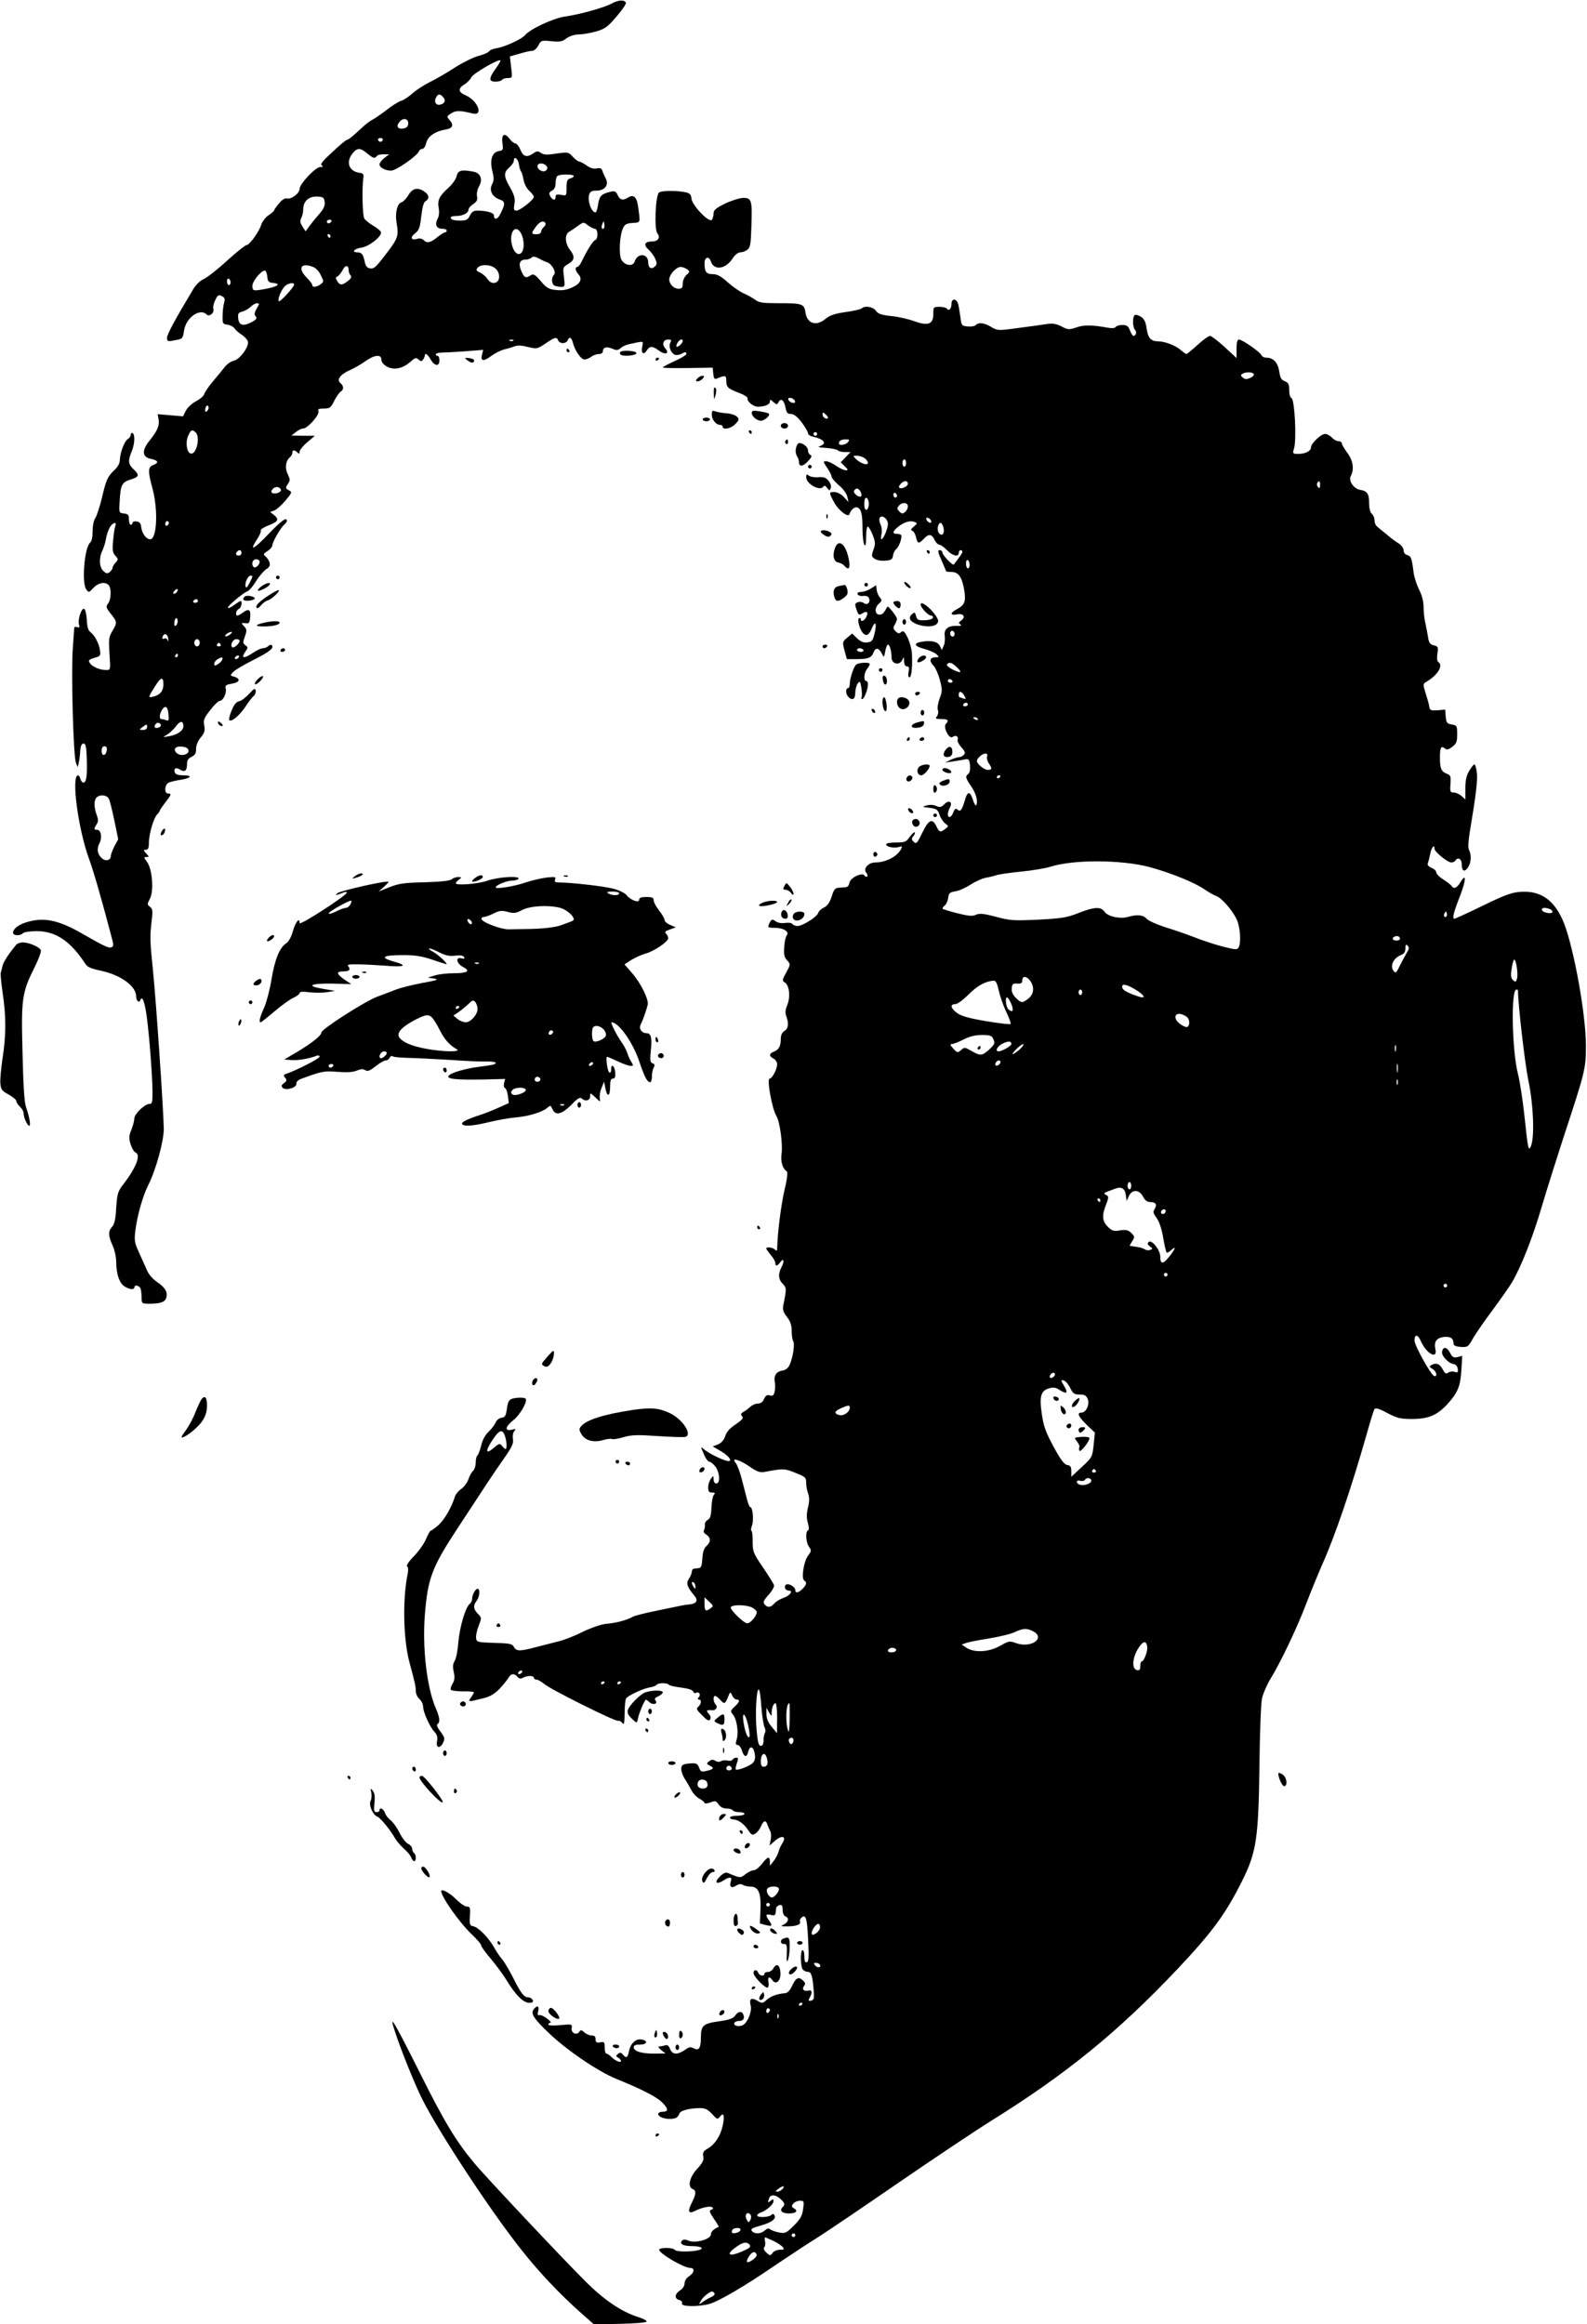 <?xml version="1.0" standalone="no"?>
<!DOCTYPE svg PUBLIC "-//W3C//DTD SVG 20010904//EN"
 "http://www.w3.org/TR/2001/REC-SVG-20010904/DTD/svg10.dtd">
<svg version="1.0" xmlns="http://www.w3.org/2000/svg"
 width="874pt" height="1280pt" viewBox="0 0 874 1280"
 preserveAspectRatio="xMidYMid meet">
<g transform="translate(0,1280) scale(0.1,-0.1)"
fill="#000000" stroke="none">
<path d="M3370 12781 c-45 -24 -175 -60 -258 -72 -64 -9 -193 -69 -221 -103
-17 -21 -110 -64 -153 -71 -21 -3 -41 -11 -45 -18 -5 -7 -30 -18 -58 -25 -27
-7 -86 -36 -130 -64 -44 -29 -106 -65 -138 -80 -31 -16 -74 -43 -95 -62 -20
-18 -48 -37 -62 -41 -14 -4 -50 -26 -80 -50 -30 -23 -66 -48 -80 -55 -14 -7
-37 -25 -52 -39 -53 -50 -79 -71 -87 -71 -5 0 -41 -30 -80 -67 -53 -48 -69
-68 -59 -74 9 -6 7 -9 -9 -9 -25 0 -113 -93 -113 -120 0 -24 -45 -59 -69 -53
-12 3 -27 -6 -44 -27 -15 -17 -27 -35 -27 -38 0 -4 -14 -16 -30 -27 -17 -11
-35 -34 -41 -52 -13 -41 -65 -113 -82 -113 -6 0 -55 -39 -107 -86 -52 -48
-110 -93 -128 -101 -20 -8 -43 -31 -58 -56 -99 -165 -144 -248 -144 -267 0
-20 3 -22 37 -15 50 9 49 8 57 56 11 70 87 124 124 87 15 -15 44 9 37 32 -3 9
2 31 11 48 13 28 18 30 36 21 16 -8 18 -16 12 -37 -4 -15 -8 -47 -8 -72 -1
-42 1 -45 26 -48 15 -2 33 -11 40 -21 7 -10 25 -26 40 -35 15 -10 30 -26 33
-36 9 -27 -44 -100 -78 -107 -15 -3 -38 -19 -50 -35 -12 -16 -41 -51 -64 -78
-23 -27 -44 -58 -48 -70 -3 -11 -24 -29 -46 -40 -21 -11 -46 -34 -55 -51 l-16
-32 -70 6 -70 6 5 -26 c7 -36 -6 -66 -49 -119 -44 -54 -42 -91 6 -101 41 -8
47 -21 16 -33 -32 -12 -33 -31 -6 -131 32 -120 24 -279 -13 -279 -21 0 -45 32
-49 65 -2 22 -9 31 -25 33 -13 2 -23 -1 -23 -7 0 -6 -4 -11 -10 -11 -5 0 -10
13 -10 29 0 25 -4 30 -27 33 -28 3 -28 4 -24 68 5 90 12 104 60 119 47 14 51
25 16 57 -29 27 -31 47 -10 97 17 42 20 93 5 102 -5 3 -10 -1 -10 -9 0 -8 -7
-19 -16 -24 -18 -10 -43 -75 -44 -115 0 -18 -11 -38 -29 -55 -38 -36 -46 -52
-70 -155 -12 -49 -28 -98 -36 -110 -9 -12 -15 -43 -15 -73 0 -32 -5 -56 -14
-63 -31 -26 -47 -222 -21 -257 14 -19 15 -18 40 9 27 28 63 35 83 15 16 -16
15 -79 -3 -102 -13 -17 -11 -23 15 -56 36 -45 36 -49 9 -95 -20 -33 -21 -46
-16 -126 6 -89 6 -89 -18 -89 -46 0 -94 27 -95 52 0 4 15 11 33 16 28 7 32 12
28 38 -4 37 -29 85 -52 102 -13 9 -19 28 -21 69 -2 31 -8 58 -15 60 -15 5 -36
-61 -28 -87 5 -15 3 -18 -9 -14 -9 3 -16 2 -17 -2 0 -5 -4 -56 -8 -114 -10
-127 3 -595 17 -630 l10 -25 6 25 c3 14 7 43 8 65 2 28 8 40 18 40 12 0 16
-17 18 -85 3 -92 -2 -130 -19 -130 -6 0 -13 9 -16 20 -3 11 -9 20 -13 20 -39
0 0 -295 60 -459 25 -68 71 -227 129 -449 7 -25 6 -35 -5 -39 -15 -6 -39 5
-161 75 -114 66 -192 87 -270 72 -61 -11 -106 -36 -111 -64 -4 -19 37 -23 55
-5 6 6 41 11 77 11 104 -1 184 -55 266 -180 11 -18 33 -27 85 -38 110 -23 195
-85 195 -142 0 -24 16 -38 23 -20 10 29 25 -11 36 -97 15 -116 30 -321 31
-407 0 -59 -2 -68 -18 -68 -25 0 -82 -55 -82 -79 0 -11 -7 -39 -16 -62 -14
-34 -15 -47 -5 -80 7 -22 19 -43 27 -46 31 -12 6 -79 -62 -169 -36 -46 -38
-55 -44 -135 -3 -63 -10 -92 -23 -106 -22 -25 -21 -48 3 -102 11 -24 20 -64
20 -90 0 -66 17 -117 45 -135 27 -18 55 -21 55 -6 0 16 27 11 34 -6 3 -9 6
-31 6 -50 0 -33 1 -34 43 -34 59 0 85 9 92 31 10 32 -4 57 -49 88 -27 19 -49
44 -60 73 -11 24 -30 67 -43 96 -21 45 -24 62 -18 110 9 81 41 195 71 254 43
85 87 246 86 313 -2 110 -42 698 -59 865 -18 176 -18 193 -7 284 6 50 4 61
-10 72 -16 12 -16 14 0 45 22 44 13 161 -16 202 -18 24 -19 27 -4 27 16 0 16
2 -1 20 -16 18 -16 20 -2 20 13 0 17 9 17 38 0 48 26 136 45 156 8 8 15 18 15
21 0 4 14 24 30 45 34 43 36 50 15 50 -21 0 -19 47 3 59 9 5 38 12 65 16 60 9
71 25 17 25 -27 0 -43 5 -47 15 -8 23 5 31 28 17 26 -17 39 -7 39 29 0 22 7
32 25 41 19 9 25 19 25 44 0 20 10 44 26 63 20 24 24 37 19 65 -6 29 -2 41 32
84 21 28 45 51 53 52 19 0 40 44 33 69 -4 16 2 20 35 26 44 7 49 28 9 39 -20
5 -20 6 -3 25 10 11 61 41 113 67 89 45 115 66 99 81 -3 4 -12 1 -18 -5 -7 -7
-20 -12 -30 -12 -9 0 -34 -11 -54 -25 -53 -36 -70 -31 -40 10 12 17 12 21 -2
31 -15 11 -15 17 -3 49 11 32 11 39 -5 56 -17 19 -17 19 7 17 21 -3 24 1 27
35 4 41 -9 47 -42 22 -11 -8 -23 -15 -28 -15 -14 0 -8 30 7 36 14 6 22 44 10
44 -3 0 -19 -10 -35 -22 -16 -12 -32 -19 -35 -16 -7 6 82 82 107 91 10 3 31
28 48 56 17 27 42 56 56 66 19 12 23 21 18 38 -4 12 -14 27 -22 33 -13 10 -12
14 11 29 15 9 27 24 27 32 0 18 46 97 65 113 8 7 15 16 15 21 0 24 -30 2 -102
-73 -81 -85 -108 -98 -63 -29 15 22 24 44 21 49 -3 5 15 17 39 27 56 21 64 33
36 57 l-23 18 24 9 c12 5 40 30 61 55 36 43 37 46 17 56 -18 10 -19 13 -5 34
14 20 13 26 0 54 -17 33 -12 74 11 93 8 6 14 18 14 25 0 17 12 18 28 2 9 -9
12 -8 12 4 0 9 19 33 42 52 l42 36 -65 0 -64 1 24 19 c13 11 31 20 41 20 24 0
91 76 84 95 -5 12 2 15 30 15 32 0 38 4 57 43 12 23 28 46 35 50 18 10 18 31
-1 47 -23 19 -1 48 53 72 25 11 64 34 85 49 47 34 87 39 87 10 0 -26 37 -51
73 -51 32 0 62 14 94 43 19 17 25 18 38 7 14 -12 18 -11 26 1 5 8 9 17 9 22 0
16 16 5 32 -23 21 -37 48 -40 48 -5 0 14 -4 25 -10 25 -5 0 -10 4 -10 9 0 4
12 8 28 9 15 0 73 3 130 7 l103 8 -6 -25 c-10 -38 7 -41 51 -8 22 16 53 31 69
35 17 4 42 11 57 17 19 7 41 6 76 -3 48 -12 51 -11 96 19 53 36 62 38 70 17 3
-8 15 -15 26 -15 11 0 23 7 26 15 9 23 21 18 29 -12 10 -43 45 -93 64 -93 9 0
26 7 37 15 10 8 29 15 42 15 12 0 22 6 22 14 0 23 19 29 51 16 25 -11 32 -10
47 3 9 8 29 18 45 21 87 19 80 20 74 -13 -8 -37 8 -49 25 -21 16 26 32 25 67
-1 35 -26 61 -17 35 12 -20 23 -12 49 16 49 17 0 19 -3 12 -17 -12 -20 3 -59
25 -67 8 -3 23 -1 33 4 23 13 30 13 30 0 0 -5 -29 -23 -65 -39 -36 -16 -65
-32 -65 -35 0 -3 62 -4 138 -3 l137 2 3 -33 c3 -27 7 -32 20 -27 47 20 52 18
52 -13 0 -35 9 -43 73 -67 26 -10 46 -23 44 -28 -5 -17 31 -47 56 -47 39 0 67
12 67 28 0 13 3 13 19 -2 18 -16 20 -16 29 0 13 24 30 10 38 -31 5 -28 11 -35
30 -35 16 0 34 -14 59 -46 19 -26 35 -53 35 -60 0 -8 12 -16 28 -19 58 -13 78
-37 40 -51 -18 -6 -11 -8 32 -11 30 -2 59 -8 65 -14 5 -5 22 -9 39 -9 l30 0
-27 -28 -27 -28 22 -22 c19 -18 20 -22 6 -22 -10 0 -34 11 -54 25 -20 14 -45
25 -55 25 -17 0 -16 -3 6 -36 14 -20 25 -43 25 -50 0 -7 18 -27 39 -46 23 -18
43 -46 47 -63 l7 -30 -26 28 c-15 16 -37 27 -52 27 -31 0 -31 -1 0 -59 24 -43
76 -83 83 -63 8 25 29 43 44 37 21 -8 28 -36 28 -120 0 -38 5 -77 10 -85 7
-11 10 2 10 43 0 31 4 57 9 57 5 0 17 -21 27 -46 15 -39 16 -51 4 -82 -11 -32
-11 -37 6 -49 11 -8 36 -13 59 -11 34 3 40 7 43 28 2 14 10 30 18 36 16 13 35
69 26 78 -3 3 -14 6 -24 6 -26 0 -22 15 9 39 32 26 67 36 90 26 16 -6 16 -8
-4 -25 -17 -14 -19 -19 -9 -23 8 -3 17 -19 21 -36 8 -37 15 -38 44 -7 26 28
44 25 59 -10 7 -13 18 -24 25 -24 7 0 26 -13 42 -30 31 -32 65 -40 65 -15 0 8
5 15 10 15 6 0 10 -4 10 -9 0 -7 -8 -19 -47 -70 -6 -8 -63 52 -63 66 0 7 -7
13 -15 13 -12 0 -10 -11 10 -56 14 -31 25 -58 25 -60 0 -2 13 -4 28 -4 40 0
58 -25 71 -93 12 -68 5 -89 -39 -112 -38 -20 -39 -36 -1 -29 36 8 52 -13 25
-33 -16 -11 -16 -15 -5 -22 10 -6 2 -9 -22 -8 -48 1 -70 -19 -64 -57 2 -17 0
-41 -6 -53 l-10 -23 -11 23 c-13 24 -49 32 -103 22 -46 -8 -37 -25 21 -40 26
-7 55 -20 64 -29 15 -15 15 -16 -5 -16 -32 0 -38 -19 -13 -45 12 -12 28 -49
36 -80 14 -53 14 -62 -1 -101 -9 -24 -14 -53 -10 -64 4 -12 1 -27 -5 -35 -11
-13 -7 -15 24 -15 37 0 44 -8 25 -27 -17 -17 19 -87 37 -72 16 13 35 3 28 -15
-3 -8 6 -26 20 -41 20 -22 23 -31 15 -41 -6 -8 -19 -14 -28 -14 -9 -1 -29 -7
-46 -15 l-30 -15 40 6 c22 3 52 8 66 11 24 5 27 2 31 -31 2 -23 -1 -41 -9 -48
-18 -15 -17 -21 17 -71 18 -27 30 -58 30 -78 0 -37 -10 -32 -25 14 -12 38 -27
38 -38 0 -19 -64 -27 -76 -42 -63 -12 10 -16 7 -25 -14 -10 -29 -30 -35 -30
-10 0 8 5 25 11 36 17 31 -4 45 -30 19 -17 -17 -25 -19 -45 -10 -15 7 -35 8
-53 3 -27 -8 -26 -8 16 -13 39 -5 46 -10 55 -38 6 -18 20 -39 31 -48 20 -15
20 -15 1 -30 -27 -21 -33 -19 -48 12 -23 49 -43 40 -78 -32 -29 -60 -34 -65
-48 -51 -13 12 -13 18 -2 31 7 8 10 18 8 21 -3 3 -16 -9 -28 -25 -19 -28 -27
-31 -76 -31 -30 0 -54 -4 -54 -10 0 -14 44 -23 70 -15 19 6 20 4 12 -12 -22
-41 -84 -73 -142 -73 -37 0 -68 -34 -50 -55 7 -9 10 -19 6 -22 -4 -4 -11 -2
-15 5 -12 20 -79 -12 -83 -40 -2 -13 -10 -23 -18 -24 -8 -1 -26 -2 -40 -3 -21
-1 -28 -10 -40 -49 -11 -33 -23 -51 -42 -60 -15 -7 -29 -20 -32 -30 -7 -22
-86 -72 -114 -72 -11 0 -24 5 -28 11 -4 6 -20 9 -39 6 -20 -3 -41 0 -53 9 -19
13 -22 12 -32 -5 -15 -29 -13 -31 28 -31 47 0 81 -22 65 -41 -6 -8 -13 -37
-14 -65 -3 -41 0 -57 16 -73 19 -22 19 -22 -5 -67 -23 -41 -23 -46 -8 -55 25
-14 32 -79 14 -123 -11 -27 -13 -44 -6 -62 15 -40 12 -68 -10 -82 -13 -8 -20
-23 -20 -41 0 -42 -10 -61 -36 -72 -29 -11 -31 -25 -4 -39 11 -6 20 -20 20
-31 0 -26 -27 -79 -41 -79 -18 0 13 -168 37 -207 19 -30 36 -158 28 -209 -6
-41 6 -81 29 -95 6 -5 2 -43 -13 -105 -19 -82 -38 -234 -40 -318 0 -16 -3 -17
-12 -8 -12 12 -48 17 -48 6 0 -3 11 -19 25 -36 14 -16 25 -36 25 -44 0 -19 10
-18 26 3 19 27 26 10 9 -23 -21 -40 -19 -70 6 -95 21 -21 21 -28 3 -116 -5
-25 -1 -39 20 -66 19 -24 26 -46 26 -78 0 -24 4 -50 9 -57 9 -16 -3 -91 -21
-130 -8 -17 -23 -28 -38 -30 -34 -5 -50 -28 -43 -63 3 -15 2 -40 -1 -54 -5
-20 -11 -25 -26 -20 -15 5 -23 0 -32 -19 -7 -17 -19 -26 -35 -26 -12 0 -31 -8
-41 -18 -10 -9 -27 -22 -38 -28 -15 -9 -16 -15 -7 -24 9 -10 1 -19 -35 -44
-32 -21 -51 -42 -58 -65 -7 -22 -21 -38 -40 -46 l-29 -11 48 -28 c49 -29 66
-63 25 -50 -35 10 -101 44 -122 63 -10 9 -17 12 -14 6 2 -5 11 -25 18 -42 8
-18 20 -33 26 -33 7 0 22 -12 33 -26 25 -32 29 -94 6 -94 -9 0 -15 9 -15 23
-1 21 -1 22 -15 3 -8 -11 -15 -32 -15 -48 0 -22 5 -28 21 -28 17 0 19 -3 10
-13 -6 -8 -12 -39 -13 -71 -2 -44 -7 -60 -21 -67 -10 -6 -17 -18 -15 -27 1 -9
-1 -22 -5 -29 -5 -8 0 -17 13 -25 25 -16 26 -40 0 -63 -13 -12 -20 -33 -22
-69 -2 -37 -7 -51 -18 -52 -8 -1 -21 -2 -27 -3 -7 0 -13 -8 -13 -16 0 -9 -7
-26 -16 -40 -17 -25 -10 -45 30 -93 23 -26 12 -45 -27 -48 -12 -1 -33 -4 -47
-7 -14 -3 -74 -15 -135 -28 -60 -12 -119 -27 -130 -33 -30 -18 -94 -35 -147
-39 -28 -3 -81 -21 -131 -45 -45 -23 -105 -46 -133 -52 -27 -7 -81 -21 -121
-31 -90 -24 -110 -24 -123 1 -9 17 -23 20 -108 22 -92 3 -97 4 -100 26 -2 12
4 43 14 68 17 44 17 45 -5 67 -25 27 -26 44 -6 71 17 22 20 66 5 66 -12 0 -30
-33 -30 -56 0 -9 -6 -22 -14 -28 -23 -19 -55 -128 -62 -211 -3 -44 -12 -90
-20 -102 -10 -17 -12 -33 -5 -61 6 -30 5 -46 -7 -65 -9 -15 -13 -30 -8 -34 4
-4 34 -8 67 -8 32 1 59 -2 59 -5 0 -3 -7 -16 -16 -28 -18 -26 -17 -26 59 -7
44 10 67 23 97 53 21 22 43 50 50 61 13 25 33 27 50 6 9 -11 17 -12 30 -5 24
13 60 13 60 0 0 -5 6 -10 14 -10 8 0 27 -11 43 -24 36 -31 392 -208 407 -203
6 2 16 -3 23 -12 10 -13 12 -3 13 54 0 39 4 75 8 81 11 16 87 52 126 60 20 3
39 10 42 15 7 12 61 12 68 0 3 -4 33 -11 66 -15 39 -5 63 -12 67 -21 3 -8 9
-12 14 -9 17 10 31 -7 18 -22 -8 -10 -8 -14 0 -14 16 0 14 -25 -4 -40 -12 -10
-9 -17 22 -47 27 -28 37 -33 44 -22 5 8 2 20 -8 31 -16 18 -12 22 19 19 21 -2
33 18 19 32 -13 13 -15 47 -3 47 5 0 17 -9 27 -20 24 -27 28 -26 44 13 12 31
13 32 23 10 6 -13 17 -23 25 -23 20 0 16 -14 -12 -40 -22 -20 -23 -26 -11 -39
25 -29 36 -105 21 -148 -5 -17 -3 -23 7 -23 8 0 19 -14 24 -31 11 -36 27 -40
34 -8 9 37 28 33 36 -6 5 -26 2 -41 -10 -54 -16 -17 -86 -44 -94 -36 -2 2 0
18 6 34 9 25 8 31 -3 31 -8 0 -17 -5 -21 -11 -3 -6 -16 -8 -28 -5 -11 3 -27 1
-35 -3 -9 -6 -21 -5 -32 2 -13 8 -21 7 -34 -3 -15 -12 -15 -15 6 -25 24 -13
19 -19 -24 -29 -23 -5 -29 -3 -37 19 -9 23 -15 26 -52 23 -36 -3 -44 -7 -46
-26 -2 -13 7 -40 20 -60 13 -20 30 -50 38 -65 8 -16 27 -35 42 -43 15 -8 28
-19 28 -23 0 -5 14 -4 31 2 28 11 33 10 46 -10 10 -15 26 -23 44 -23 15 0 31
-4 34 -10 3 -5 19 -10 36 -10 16 0 29 -4 29 -10 0 -5 -18 -10 -40 -10 -22 0
-40 -4 -40 -10 0 -5 7 -10 15 -10 28 0 60 -22 83 -56 20 -30 25 -33 42 -22 11
7 25 25 31 40 13 32 27 36 35 10 3 -9 10 -25 15 -35 6 -10 7 -33 3 -50 l-6
-31 32 28 c39 32 63 22 38 -16 -8 -13 -18 -34 -21 -48 -4 -14 -16 -36 -27 -50
l-20 -25 0 23 c0 31 -13 28 -44 -13 -15 -19 -35 -35 -45 -35 -10 0 -31 -10
-46 -22 -28 -22 -28 -22 -97 7 -12 5 -26 -2 -45 -21 -32 -32 -17 -45 22 -20
33 22 48 20 40 -4 -10 -31 3 -42 28 -25 15 9 27 11 37 5 8 -5 27 -10 42 -10
45 0 60 -35 56 -126 l-3 -77 29 -8 c38 -10 42 -6 22 23 -22 31 -20 39 9 32 25
-6 26 -4 29 36 1 8 9 16 19 18 13 3 17 -3 17 -26 0 -17 6 -32 15 -36 22 -8 18
-31 -7 -44 -21 -10 -20 -11 12 -11 50 -1 82 9 76 25 -3 7 1 18 9 24 26 21 32
-10 38 -189 1 -36 -2 -56 -10 -58 -9 -3 -13 7 -13 31 0 20 -4 36 -10 36 -14 0
-12 -94 2 -108 7 -7 20 -12 29 -12 18 0 25 -28 31 -115 2 -32 -1 -40 -15 -43
-16 -3 -17 -1 -8 16 17 31 13 45 -9 39 -24 -6 -36 9 -21 27 8 10 6 17 -8 30
-24 22 -38 14 -60 -33 -10 -22 -24 -37 -36 -38 -47 -4 -81 -17 -103 -37 -22
-20 -25 -20 -52 -4 -33 19 -45 10 -36 -27 9 -36 -21 -104 -50 -111 -26 -7 -47
3 -39 17 4 5 15 9 25 9 23 0 32 13 24 34 -8 22 -29 20 -45 -4 -11 -16 -32 -24
-89 -32 -87 -12 -100 -23 -100 -87 0 -61 -11 -77 -39 -62 -18 10 -27 8 -50 -9
-40 -28 -69 -26 -81 6 -7 18 -15 24 -26 20 -9 -3 -23 -6 -31 -6 -11 0 -8 -6 8
-20 l24 -19 -62 -1 c-71 0 -113 13 -113 35 0 11 10 15 36 15 40 0 44 23 5 28
-30 5 -59 -23 -67 -64 -7 -37 -15 -42 -34 -19 -10 12 -16 13 -27 3 -12 -10
-12 -13 1 -20 9 -5 16 -13 16 -18 0 -13 -32 0 -53 22 -10 10 -22 18 -27 18 -6
0 -10 15 -10 34 0 30 -2 33 -25 28 -20 -3 -25 0 -25 17 0 15 -6 21 -22 21 -12
0 -30 8 -40 17 -15 14 -21 15 -27 4 -14 -22 -46 -9 -43 18 4 24 3 24 -62 18
-40 -4 -66 -2 -66 3 0 6 5 10 11 10 7 0 -1 10 -17 22 -16 13 -35 22 -43 20
-10 -3 -12 3 -7 22 7 29 -5 34 -24 11 -19 -23 -4 -49 83 -132 98 -94 272 -212
371 -252 142 -58 223 -99 254 -131 33 -33 34 -50 2 -50 -27 0 -34 -17 -11 -29
23 -13 71 -14 87 -3 6 4 13 14 16 23 6 16 56 29 116 29 25 0 41 -8 63 -32 28
-31 31 -32 44 -15 20 27 27 5 15 -50 -13 -58 -43 -103 -83 -126 -24 -14 -28
-22 -24 -44 4 -20 -4 -35 -34 -68 -42 -45 -54 -100 -24 -111 20 -8 19 -27 -5
-75 -25 -48 -19 -64 18 -45 38 19 81 28 94 20 8 -5 7 -9 -4 -13 -14 -5 -12
-12 13 -50 17 -24 29 -44 27 -45 -28 -12 -43 -27 -43 -42 0 -26 -87 -51 -123
-34 -16 7 -29 7 -35 1 -18 -18 4 -31 53 -31 56 0 74 -15 29 -24 -48 -9 -117
-7 -124 4 -8 13 -85 13 -85 0 0 -20 135 -100 170 -100 28 0 25 -26 -5 -46 -15
-9 -25 -26 -25 -39 0 -13 -10 -30 -25 -39 -30 -20 -32 -46 -4 -53 12 -3 18
-11 15 -19 -7 -18 89 -19 149 -3 52 14 196 98 365 214 74 50 180 120 235 154
55 35 256 171 446 302 191 131 418 283 506 338 416 259 699 490 1024 833 196
208 268 306 359 488 79 158 91 233 96 637 2 177 8 343 14 369 6 27 26 73 45
105 59 96 150 288 199 418 26 68 67 167 90 220 68 151 158 416 241 707 20 72
40 136 44 143 6 9 25 4 71 -21 56 -29 73 -33 139 -33 89 1 137 21 194 84 55
61 70 97 75 185 l5 79 -26 -7 c-22 -5 -29 -1 -42 25 -17 32 -38 34 -43 5 -5
-22 34 -64 62 -68 13 -2 22 -12 24 -26 3 -20 0 -23 -18 -17 -11 4 -27 1 -35
-5 -11 -9 -17 -5 -30 19 -16 31 -38 38 -64 22 -11 -7 -9 -11 8 -20 22 -12 30
-46 9 -39 -18 6 -108 168 -108 195 0 36 18 36 34 -1 29 -69 94 -107 81 -46 -9
41 6 62 48 67 36 3 51 -7 52 -37 0 -10 12 -16 40 -18 38 -2 41 0 66 45 15 27
64 98 109 158 45 61 93 129 107 153 51 87 114 247 163 414 28 95 87 281 130
413 109 331 114 352 114 475 0 170 -64 525 -119 671 -50 129 -127 186 -243
177 -47 -3 -87 -18 -206 -76 -82 -40 -152 -72 -157 -72 -13 0 -2 40 33 129 32
83 34 127 2 74 -19 -33 -38 -42 -49 -23 -4 6 -24 22 -46 36 -21 13 -39 31 -39
39 0 9 -12 20 -26 25 -16 7 -24 16 -21 24 3 8 9 31 13 50 6 37 24 60 24 32 0
-17 72 -76 93 -76 9 0 19 5 22 10 13 22 35 10 35 -19 0 -39 15 -47 34 -19 18
25 21 70 6 97 -6 12 -4 47 5 102 34 204 44 287 38 327 -3 23 -9 42 -13 42 -5
0 -17 -16 -29 -36 -15 -25 -21 -52 -21 -96 l0 -61 -21 19 c-11 10 -30 19 -42
19 -20 0 -22 4 -19 47 3 43 1 49 -21 57 -30 12 -37 29 -37 90 0 54 7 66 27 49
11 -9 20 -7 41 9 23 17 27 28 27 69 0 46 -1 49 -30 54 -26 4 -30 10 -33 43
l-3 39 -42 -4 c-35 -2 -42 0 -45 17 -1 11 -10 44 -20 74 -16 52 -16 54 2 65
65 38 97 92 66 111 -6 4 -7 23 -4 45 6 36 4 40 -20 46 -20 5 -27 14 -31 43 -3
20 -10 55 -15 79 -6 23 -10 64 -10 90 0 30 -9 64 -25 95 -13 27 -27 69 -30 95
-10 79 -14 89 -35 95 -12 3 -20 14 -20 26 0 12 -12 28 -27 38 -16 9 -46 32
-68 51 -22 18 -46 37 -52 43 -7 5 -13 20 -13 33 0 13 -7 29 -15 36 -9 8 -15
30 -15 60 0 51 -11 66 -49 72 -35 5 -66 50 -52 76 20 37 13 86 -19 128 -16 21
-30 45 -30 52 0 6 -8 12 -18 12 -11 0 -27 9 -37 20 -10 11 -27 20 -37 20 -23
0 -78 -52 -78 -74 0 -20 -31 -36 -70 -36 -30 0 -32 2 -24 28 16 49 4 274 -14
280 -7 2 -12 21 -12 43 0 33 -4 41 -24 49 -19 7 -26 19 -31 55 -8 49 -33 75
-71 75 -12 0 -24 6 -27 14 -7 17 -106 86 -124 86 -9 0 -13 -17 -13 -51 l0 -51
-66 61 c-37 34 -73 61 -80 61 -8 0 -39 -22 -69 -50 -30 -27 -58 -50 -61 -50
-3 0 -19 11 -35 25 -29 24 -86 45 -122 45 -38 0 -55 19 -62 69 -5 37 -13 54
-31 66 -14 9 -29 13 -34 10 -14 -8 -13 -68 1 -82 11 -11 5 -33 -9 -33 -4 0
-13 14 -19 30 -9 24 -17 30 -42 30 -16 0 -33 -5 -37 -11 -4 -7 -20 -8 -43 -4
-89 16 -130 16 -172 2 -41 -14 -47 -14 -83 5 -27 14 -50 18 -75 14 -41 -6 -82
-12 -197 -27 -75 -10 -83 -9 -115 10 -37 23 -69 27 -86 10 -6 -6 -26 -9 -44
-7 -33 3 -34 5 -40 53 -4 28 -9 61 -13 73 -10 30 -36 28 -36 -2 0 -27 -15 -42
-25 -26 -3 5 -22 10 -41 10 -33 0 -34 -1 -34 -40 0 -56 -29 -67 -105 -39 -30
11 -86 24 -125 28 -56 6 -74 12 -86 29 -16 23 -61 30 -79 13 -6 -5 -45 -14
-89 -20 -58 -8 -86 -18 -108 -36 -52 -44 -102 -29 -112 33 -7 49 -16 52 -152
52 -84 0 -105 3 -125 19 -14 10 -42 26 -63 35 -21 9 -60 36 -88 61 -38 34 -58
45 -83 45 -36 0 -45 13 -45 61 0 34 25 40 35 9 17 -52 82 -43 120 17 12 19 29
32 41 33 11 0 29 6 39 14 17 12 20 30 23 125 5 147 2 161 -44 161 -19 0 -64
-14 -100 -31 -49 -24 -64 -36 -64 -53 0 -11 -4 -28 -9 -36 -14 -21 -108 77
-113 116 -2 23 -9 30 -33 35 -47 10 -128 10 -145 -1 -20 -12 -28 -203 -10
-225 19 -23 4 -45 -29 -45 -41 0 -49 -19 -20 -44 13 -12 30 -34 37 -50 11 -25
11 -32 -2 -44 -18 -18 -36 -8 -36 22 0 51 -59 55 -75 5 -9 -29 -55 -22 -73 11
-15 29 -10 132 9 173 9 21 20 27 53 29 45 3 43 -2 30 91 -7 52 -25 68 -55 49
-29 -18 -45 -14 -57 13 -10 21 -16 24 -39 19 -51 -12 -62 -23 -69 -69 -3 -25
-10 -45 -14 -45 -23 0 -46 65 -35 99 5 16 15 21 40 21 47 0 70 32 50 69 -7 14
-16 33 -18 42 -4 12 -13 15 -32 11 -18 -3 -36 3 -55 17 -16 11 -34 21 -40 21
-6 0 -22 12 -36 27 -24 26 -26 26 -90 17 -51 -8 -69 -7 -84 3 -17 12 -23 12
-42 -1 -36 -25 -56 -20 -72 19 -8 19 -21 35 -28 35 -7 0 -22 12 -33 27 -28 35
-44 23 -38 -26 5 -35 3 -40 -18 -43 -38 -5 -53 -48 -38 -108 10 -41 10 -54 -1
-75 -18 -33 1 -70 42 -84 32 -11 32 -24 1 -84 -14 -27 -33 -29 -33 -3 0 14
-42 26 -91 26 -21 0 -31 -7 -41 -27 -12 -24 -19 -28 -57 -28 -27 0 -46 5 -48
13 -3 8 6 12 27 12 38 0 70 16 70 35 0 8 12 22 26 31 20 13 25 23 21 43 -3 14
2 38 10 52 23 39 11 75 -28 83 -67 13 -87 8 -94 -23 -3 -17 -24 -46 -45 -65
-51 -46 -62 -69 -54 -112 4 -22 2 -45 -6 -59 -17 -32 -6 -55 25 -55 14 0 25
-4 25 -10 0 -5 -4 -10 -9 -10 -5 0 -22 -10 -38 -23 -40 -33 -60 -39 -78 -21
-9 9 -23 13 -35 9 -35 -11 -44 6 -15 29 23 18 28 32 35 95 6 51 13 77 24 83
22 13 20 34 -6 52 -37 26 -66 20 -89 -19 -11 -19 -29 -37 -39 -40 -23 -7 -35
-59 -26 -112 12 -69 8 -83 -42 -151 -72 -95 -81 -104 -105 -100 -15 2 -23 12
-28 34 -8 42 -17 54 -40 54 -35 0 -19 20 22 26 44 7 114 64 107 86 -3 7 -22
23 -43 35 -21 12 -43 30 -49 40 -10 17 -13 172 -5 223 3 20 -1 26 -21 28 -58
8 -77 58 -39 106 26 33 43 33 81 1 32 -27 43 -30 53 -15 3 6 20 10 37 10 l31
0 -27 -21 c-14 -11 -26 -27 -26 -34 0 -18 31 -35 64 -35 27 0 143 81 153 106
3 8 12 14 19 14 8 0 17 14 21 31 7 36 49 66 106 75 41 7 48 25 21 55 -14 16
-14 19 10 34 25 17 50 17 118 0 63 -16 30 71 -38 100 -41 17 -43 38 -6 60 16
10 32 27 38 39 8 20 150 103 160 93 2 -2 -9 -22 -26 -45 -39 -54 -39 -72 -1
-72 17 0 33 5 36 10 3 6 18 10 32 10 25 0 25 1 18 59 l-7 60 53 15 c29 9 61
16 71 16 9 0 24 13 33 29 14 29 17 29 70 24 47 -5 61 -3 85 16 18 12 44 21 66
21 21 0 63 7 95 16 50 14 64 24 113 81 31 36 55 71 53 77 -6 18 -40 17 -77 -3z
m-932 -513 c18 -18 14 -36 -9 -43 -26 -9 -41 12 -28 37 11 21 20 23 37 6z
m-190 -152 c-2 -15 -11 -22 -30 -24 -32 -4 -38 17 -13 42 21 20 47 9 43 -18z
m-140 -87 c-2 -6 -8 -10 -13 -10 -5 0 -11 4 -13 10 -2 6 4 11 13 11 9 0 15 -5
13 -11z m750 -135 c2 -16 7 -33 12 -39 4 -5 10 -27 14 -48 4 -21 18 -47 32
-59 13 -12 24 -26 24 -32 0 -16 -76 -76 -96 -76 -14 0 -16 7 -11 37 5 29 0 47
-23 89 -37 63 -37 84 -5 112 14 12 25 29 25 38 0 28 25 9 28 -22z m150 -6 c8
-8 9 -15 1 -25 -14 -16 -49 0 -49 22 0 18 31 20 48 3z m152 -57 c0 -5 -9 -11
-20 -14 -16 -4 -20 -14 -20 -51 0 -45 0 -45 -30 -39 -23 4 -30 2 -30 -11 0
-22 -17 -20 -30 4 -8 15 -6 21 10 30 14 7 20 21 20 45 0 18 6 36 13 38 21 9
87 7 87 -2z m-1372 -144 c3 -20 -6 -38 -30 -66 -18 -20 -42 -50 -54 -66 l-21
-29 -17 26 c-13 21 -15 31 -7 47 6 11 11 32 11 48 0 47 33 75 85 70 25 -2 31
-7 33 -30z m37 -107 c-3 -5 -10 -10 -16 -10 -5 0 -9 5 -9 10 0 6 7 10 16 10 8
0 12 -4 9 -10z m1179 -9 c3 -5 -1 -14 -9 -21 -8 -7 -15 -19 -15 -26 0 -8 -10
-14 -25 -14 -30 0 -31 4 -4 41 20 29 43 37 53 20z m272 -31 c18 0 19 -57 2
-62 -12 -4 -43 -53 -73 -115 -8 -18 -20 -33 -25 -33 -15 0 -12 -21 6 -41 23
-26 10 -53 -37 -73 -29 -13 -55 -17 -88 -13 -39 4 -52 12 -83 49 -34 39 -40
42 -58 30 -25 -16 -34 -11 -50 28 -16 38 -7 60 23 60 13 0 28 5 34 11 8 8 19
7 40 -4 15 -9 36 -18 45 -21 27 -8 53 -55 39 -69 -16 -16 -14 -54 5 -61 9 -3
25 -6 36 -6 19 0 20 4 14 54 -7 53 -6 55 23 72 36 21 39 41 10 78 -28 36 -30
85 -4 100 11 6 33 21 49 33 30 21 30 21 54 2 14 -10 31 -19 38 -19z m50 3
c-11 -11 -17 4 -9 23 7 18 8 18 11 1 2 -10 1 -21 -2 -24z m-456 -29 c8 -14 14
-41 14 -60 0 -68 -46 -72 -64 -5 -19 71 20 122 50 65z m-1050 -14 c0 -5 -2
-10 -4 -10 -3 0 -8 5 -11 10 -3 6 -1 10 4 10 6 0 11 -4 11 -10z m-96 -170 c15
-5 34 -26 43 -46 17 -35 17 -36 -2 -50 -22 -16 -45 -18 -45 -4 0 5 -13 23 -30
40 -52 53 -34 86 34 60z m196 -19 c0 -9 5 -22 11 -28 7 -7 3 -17 -17 -32 -31
-24 -43 -23 -58 3 -8 14 -8 20 2 23 7 3 19 18 28 34 15 31 34 31 34 0z m811 8
c27 -27 23 -73 -8 -77 -14 -2 -27 5 -38 21 -8 13 -27 29 -41 36 -21 9 -24 14
-14 26 18 22 76 19 101 -6z m1053 -2 c16 -12 16 -14 -3 -31 -12 -11 -21 -31
-21 -48 0 -23 -4 -28 -24 -28 -29 0 -56 33 -49 60 7 27 41 60 61 60 10 0 26
-6 36 -13z m-2312 -39 c2 -28 8 -34 31 -36 44 -5 31 -18 -30 -31 -78 -15 -83
-15 -83 15 0 25 48 84 69 84 5 0 11 -15 13 -32z m-202 -34 c0 -8 -4 -14 -10
-14 -5 0 -10 9 -10 21 0 11 5 17 10 14 6 -3 10 -13 10 -21z m350 -11 c0 -14
-78 -98 -84 -92 -9 8 11 59 31 81 16 18 53 25 53 11z m-206 -132 c-13 -23 -15
-33 -6 -43 9 -11 4 -18 -22 -32 -47 -25 -70 -18 -74 20 -3 27 1 33 23 38 14 4
34 15 45 26 11 11 27 20 36 20 13 0 13 -4 -2 -29z m1413 -177 c-3 -3 -12 -4
-19 -1 -8 3 -5 6 6 6 11 1 17 -2 13 -5z m933 -2 c0 -11 -22 -32 -32 -32 -5 0
-4 9 2 20 11 20 30 28 30 12z m3145 -182 c3 -5 -5 -15 -19 -21 -20 -9 -29 -9
-41 1 -13 11 -13 15 -3 21 18 12 56 11 63 -1z m-2527 -148 c3 -9 -2 -13 -14
-10 -9 1 -19 9 -22 16 -3 9 2 13 14 10 9 -1 19 -9 22 -16z m-3237 -55 c-8 -8
-11 -7 -11 4 0 20 13 34 18 19 3 -7 -1 -17 -7 -23z m3419 -38 c0 -5 -7 -6 -15
-3 -8 4 -15 13 -15 21 0 13 3 13 15 3 8 -7 15 -16 15 -21z m-3482 -81 c26 -26
4 -122 -27 -116 -22 4 -31 60 -15 97 14 34 23 38 42 19z m3422 -8 c0 -5 -4
-10 -10 -10 -5 0 -10 5 -10 10 0 6 5 10 10 10 6 0 10 -4 10 -10z m170 -45
c-13 -16 -50 -21 -50 -7 0 15 13 22 38 22 21 0 22 -2 12 -15z m93 -89 c9 -7
17 -19 17 -25 0 -17 -39 -4 -65 20 -19 19 -19 19 5 19 14 0 33 -7 43 -14z
m227 -26 c0 -11 -4 -20 -10 -20 -5 0 -10 9 -10 20 0 11 5 20 10 20 6 0 10 -9
10 -20z m10 -114 c0 -15 -37 -32 -47 -22 -9 8 17 36 33 36 8 0 14 -6 14 -14z
m2270 -8 c0 -16 -3 -19 -11 -11 -6 6 -8 16 -5 22 11 17 16 13 16 -11z m-5723
-25 c5 -13 -32 -27 -47 -18 -8 5 -7 11 1 21 14 17 40 15 46 -3z m3193 -12 c5
-11 6 -22 2 -25 -14 -8 -46 20 -38 32 11 17 24 15 36 -7z m200 -22 c0 -5 -4
-9 -10 -9 -5 0 -10 7 -10 16 0 8 5 12 10 9 6 -3 10 -10 10 -16z m-155 -44 c0
-16 -6 -30 -12 -32 -9 -3 -13 7 -13 32 0 25 4 35 13 33 6 -3 12 -17 12 -33z
m215 -14 c0 -10 -7 -24 -16 -31 -12 -11 -18 -10 -31 3 -13 13 -14 19 -3 31 18
22 50 20 50 -3z m-110 -97 c0 -25 -25 -84 -36 -84 -3 0 -3 13 1 29 3 17 1 39
-5 51 -6 12 -9 28 -6 36 9 24 46 -2 46 -32z m238 17 c3 -8 -1 -12 -9 -9 -7 2
-15 10 -17 17 -3 8 1 12 9 9 7 -2 15 -10 17 -17z m-4198 -10 c0 -6 -4 -13 -10
-16 -5 -3 -10 1 -10 9 0 9 5 16 10 16 6 0 10 -4 10 -9z m-295 -18 c-4 -10 -9
-46 -12 -81 -5 -51 -3 -66 12 -82 17 -19 17 -21 2 -38 -10 -10 -17 -23 -17
-29 0 -6 -7 -16 -15 -23 -13 -10 -19 -10 -35 5 -24 21 -26 73 -6 113 7 15 17
45 20 67 4 22 14 50 22 63 17 26 39 30 29 5z m4561 -9 c8 -32 -8 -51 -25 -30
-13 16 -6 56 9 56 6 0 13 -12 16 -26z m-3866 -139 c0 -8 -7 -15 -15 -15 -16 0
-20 12 -8 23 11 12 23 8 23 -8z m100 -49 c0 -17 -24 -38 -33 -29 -15 15 -6 43
13 43 11 0 20 -6 20 -14z m3910 -17 c0 -10 -4 -19 -10 -19 -5 0 -10 12 -10 26
0 14 4 23 10 19 6 -3 10 -15 10 -26z m-3950 -64 c0 -4 -8 -20 -17 -38 -13 -24
-18 -28 -21 -15 -4 20 14 58 28 58 6 0 10 -2 10 -5z m-415 -84 c-3 -6 -11 -11
-17 -11 -6 0 -6 6 2 15 14 17 26 13 15 -4z m115 -51 c0 -5 -7 -10 -16 -10 -8
0 -12 5 -9 10 3 6 10 10 16 10 5 0 9 -4 9 -10z m-119 -133 c-8 -8 -11 -5 -11
9 0 27 14 41 18 19 2 -9 -1 -22 -7 -28z m4284 -57 c-5 -8 -11 -8 -17 -2 -6 6
-7 16 -3 22 5 8 11 8 17 2 6 -6 7 -16 3 -22z m-3989 5 c-11 -8 -22 -12 -25 -9
-6 6 19 24 34 24 6 -1 1 -7 -9 -15z m-339 -26 c1 -13 -1 -16 -3 -7 -3 10 -11
15 -20 11 -10 -4 -12 0 -8 11 9 24 29 14 31 -15z m173 -19 c0 -11 -7 -20 -15
-20 -8 0 -15 9 -15 20 0 11 7 20 15 20 8 0 15 -9 15 -20z m220 11 c0 -14 -31
-42 -40 -36 -15 9 2 45 21 45 11 0 19 -4 19 -9z m-105 -21 c3 -5 -1 -10 -10
-10 -9 0 -13 5 -10 10 3 6 8 10 10 10 2 0 7 -4 10 -10z m-235 -60 c0 -5 -5
-10 -11 -10 -5 0 -7 5 -4 10 3 6 8 10 11 10 2 0 4 -4 4 -10z m335 -10 c-3 -5
-11 -10 -16 -10 -6 0 -7 5 -4 10 3 6 11 10 16 10 6 0 7 -4 4 -10z m-91 -13
c-2 -7 -13 -18 -24 -25 -17 -10 -20 -10 -20 2 0 8 8 20 18 25 23 14 32 13 26
-2z m4043 -39 c34 -32 28 -39 -17 -17 -23 11 -38 24 -35 29 10 16 27 12 52
-12z m-4367 -97 c0 -36 -18 -58 -54 -67 -32 -8 -32 -7 9 58 31 50 45 53 45 9z
m4345 19 c3 -5 -1 -10 -9 -10 -9 0 -16 5 -16 10 0 6 4 10 9 10 6 0 13 -4 16
-10z m66 -82 c10 -18 9 -20 -6 -15 -9 4 -19 7 -21 7 -2 0 -4 7 -4 15 0 22 18
18 31 -7z m19 -48 c0 -5 -7 -10 -16 -10 -8 0 -12 5 -9 10 3 6 10 10 16 10 5 0
9 -4 9 -10z m-4402 -55 c3 -32 1 -37 -13 -31 -9 3 -21 6 -26 6 -13 0 -11 27 3
50 18 29 33 19 36 -25z m4457 -25 c3 -6 -1 -7 -9 -4 -18 7 -21 14 -7 14 6 0
13 -4 16 -10z m-4375 -40 c0 -24 -35 -48 -81 -55 -34 -6 -34 -6 -9 9 14 8 35
28 48 45 24 33 42 33 42 1z m-125 10 c3 -6 -1 -13 -10 -16 -19 -8 -30 0 -20
15 8 14 22 14 30 1z m-75 -15 c0 -9 -9 -15 -22 -15 -22 1 -23 1 -4 15 25 19
26 19 26 0z m-222 -127 c-5 -32 -28 -35 -28 -4 0 17 5 26 16 26 10 0 14 -7 12
-22z m450 0 c5 -24 -44 -36 -65 -15 -22 21 -7 39 30 35 21 -2 33 -9 35 -20z
m4398 -34 c-3 -9 1 -25 9 -37 20 -29 19 -37 -5 -37 -20 0 -60 33 -60 49 0 15
30 41 47 41 10 0 13 -6 9 -16z m74 -108 c0 -3 -4 -8 -10 -11 -5 -3 -10 -1 -10
4 0 6 5 11 10 11 6 0 10 -2 10 -4z m-4911 -124 c6 -10 19 -65 31 -121 l21
-103 -21 -39 c-11 -22 -20 -46 -20 -55 0 -21 -27 -29 -46 -13 -27 22 -33 52
-17 83 17 32 10 76 -12 76 -18 0 -19 5 -3 30 10 15 10 26 0 53 -15 43 -15 80
0 95 18 18 56 14 67 -6z m5731 -377 c119 -32 253 -87 305 -124 22 -15 50 -31
62 -35 29 -9 91 -79 114 -130 20 -43 25 -131 10 -155 -8 -13 -21 -11 -91 7
-45 12 -114 35 -154 51 -39 15 -110 40 -157 54 -47 15 -94 36 -104 47 -20 22
-52 25 -104 10 -44 -12 -109 2 -128 29 -20 29 -58 27 -145 -8 -64 -25 -92 -29
-221 -36 -135 -6 -155 -5 -232 16 -68 18 -90 20 -110 11 -19 -9 -41 -7 -101 8
-43 11 -80 22 -82 25 -3 3 2 11 11 18 8 6 17 25 19 42 3 26 8 31 39 36 20 3
58 20 84 37 26 17 64 34 84 38 20 3 47 10 61 15 14 4 75 13 135 19 61 6 132
18 158 26 126 41 392 40 547 -1z m2204 -231 c9 -3 16 -10 16 -16 0 -14 -53 -5
-58 10 -4 13 16 16 42 6z m-568 -41 c-10 -10 -19 5 -10 18 6 11 8 11 12 0 2
-7 1 -15 -2 -18z m-256 -124 c0 -5 -9 -9 -20 -9 -22 0 -27 16 -7 23 15 5 27
-1 27 -14z m37 -77 c-9 -15 -26 -47 -38 -71 -20 -41 -23 -43 -35 -27 -20 28 1
71 43 87 16 6 23 17 23 36 0 21 3 24 12 15 10 -10 9 -18 -5 -40z m608 -140
c-5 -20 -8 -22 -21 -11 -12 10 -15 24 -10 57 3 24 9 49 13 55 10 16 25 -71 18
-101z m-2681 -14 c24 -34 20 -73 -10 -97 -34 -27 -40 -26 -70 4 -17 17 -24 34
-22 53 2 23 7 27 31 25 21 -1 27 3 27 18 0 26 25 24 44 -3z m-174 -51 c6 -29
24 -82 40 -116 17 -35 28 -66 26 -70 -3 -4 -63 3 -134 15 -95 16 -138 28 -161
45 -36 26 -40 49 -10 49 12 0 43 23 73 53 49 49 93 73 138 76 12 1 19 -13 28
-52z m763 -3 c48 -32 47 -47 -2 -29 -60 21 -81 34 -81 51 0 20 31 11 83 -22z
m-303 -9 c0 -8 -4 -15 -10 -15 -5 0 -10 7 -10 15 0 8 5 15 10 15 6 0 10 -7 10
-15z m2400 11 c0 -77 38 -404 57 -496 28 -132 35 -308 15 -360 -14 -35 -17
-20 -36 160 -9 86 -25 191 -36 235 -33 128 -40 465 -9 465 5 0 9 -2 9 -4z
m-2790 -76 c14 -35 8 -49 -15 -30 -16 13 -22 75 -6 66 4 -3 14 -19 21 -36z
m968 -72 c14 -12 16 -44 2 -53 -12 -7 -56 21 -64 42 -13 33 25 40 62 11z
m-1067 -122 c10 -21 7 -28 -22 -55 -41 -37 -49 -37 -99 -9 -36 21 -39 22 -57
5 -19 -16 -21 -16 -43 8 -17 19 -20 25 -8 25 8 0 37 11 64 25 34 17 65 25 102
25 46 0 54 -3 63 -24z m99 -26 c0 -10 -52 -40 -70 -40 -22 0 -8 28 22 43 32
15 48 14 48 -3z m54 -21 c-10 -11 -28 -26 -39 -31 -14 -8 -12 -2 9 21 33 34
61 44 30 10z m2063 -16 c-3 -10 -5 -4 -5 12 0 17 2 24 5 18 2 -7 2 -21 0 -30z
m-2177 -62 c0 -12 -20 -25 -27 -18 -7 7 6 27 18 27 5 0 9 -4 9 -9z m2187 -53
c-2 -13 -4 -5 -4 17 -1 22 1 32 4 23 2 -10 2 -28 0 -40z m0 -70 c-3 -7 -5 -2
-5 12 0 14 2 19 5 13 2 -7 2 -19 0 -25z m-1467 -558 c0 -11 -4 -20 -10 -20 -5
0 -10 9 -10 20 0 11 5 20 10 20 6 0 10 -9 10 -20z m-30 -50 l5 -34 12 27 c18
38 57 37 78 -3 11 -21 23 -30 40 -30 30 0 39 -14 24 -38 -10 -16 -8 -24 11
-50 14 -19 28 -60 36 -108 7 -42 16 -79 19 -82 3 -3 14 3 25 13 30 27 24 8
-11 -36 -34 -43 -49 -43 -49 1 0 36 -48 96 -64 80 -8 -8 -6 -15 7 -24 16 -13
16 -14 1 -20 -9 -3 -22 -2 -28 3 -6 5 -27 12 -46 14 -19 3 -36 6 -38 6 -1 1 5
12 13 25 15 23 15 26 -4 45 -17 17 -29 20 -62 15 -33 -6 -44 -3 -64 16 -34 32
-38 62 -16 120 18 46 18 51 3 59 -15 8 -14 11 8 19 14 5 32 12 40 15 35 14 55
3 60 -33z m-140 -30 c0 -5 -2 -10 -4 -10 -3 0 -8 5 -11 10 -3 6 -1 10 4 10 6
0 11 -4 11 -10z m360 -58 c0 -13 -12 -22 -22 -16 -10 6 -1 24 13 24 5 0 9 -4
9 -8z m10 -352 c0 -5 -4 -10 -10 -10 -5 0 -10 5 -10 10 0 6 5 10 10 10 6 0 10
-4 10 -10z m1540 -60 c0 -5 -4 -10 -10 -10 -5 0 -10 5 -10 10 0 6 5 10 10 10
6 0 10 -4 10 -10z m-2160 -489 c0 -12 -20 -25 -27 -18 -7 7 6 27 18 27 5 0 9
-4 9 -9z m83 -73 c16 -33 23 -38 53 -38 28 0 36 -5 45 -26 11 -30 -10 -74 -36
-74 -26 0 -16 -22 30 -67 l45 -43 -7 -67 c-7 -67 -8 -69 -65 -122 l-58 -54 0
31 c0 24 -5 31 -22 34 -17 2 -36 28 -76 101 -43 80 -55 114 -64 177 -15 99 -6
131 39 144 25 7 38 5 57 -8 41 -26 50 -19 27 20 -19 32 -20 35 -4 32 10 -2 26
-20 36 -40z m-1213 -111 c0 -23 -34 -47 -58 -40 -31 8 -27 22 11 38 41 18 47
18 47 2z m-553 -323 c43 -30 59 -35 85 -30 102 19 109 19 168 -5 56 -22 60
-26 60 -56 0 -17 5 -44 11 -59 7 -20 7 -42 -1 -75 -8 -34 -9 -58 -1 -85 7 -26
7 -40 1 -42 -15 -6 -12 -65 5 -90 15 -20 14 -24 -5 -50 -24 -32 -38 -126 -21
-136 16 -10 14 -23 -9 -46 -23 -23 -40 -26 -40 -7 0 18 -40 41 -52 29 -13 -13
-2 -32 17 -32 26 0 4 -29 -30 -40 -18 -6 -41 -20 -50 -30 -21 -24 -38 -25 -54
-6 -10 12 -6 22 22 53 19 21 32 45 30 53 -3 8 -30 53 -62 99 -53 78 -56 87
-56 142 1 32 -3 59 -7 59 -4 0 -2 14 4 30 10 31 3 100 -10 100 -4 0 -12 19
-18 43 -6 23 -19 74 -29 112 -10 39 -25 78 -33 88 -28 32 18 20 75 -19z m1908
-24 c3 -5 -1 -10 -10 -10 -9 0 -13 5 -10 10 3 6 8 10 10 10 2 0 7 -4 10 -10z
m-25 -55 c0 -16 -42 -30 -65 -21 -22 8 -18 28 4 21 11 -3 22 -1 26 5 9 15 35
12 35 -5z m-2180 -583 c0 -15 -2 -15 -10 -2 -13 20 -13 33 0 25 6 -3 10 -14
10 -23z m84 -119 c-28 -20 -34 -16 -34 24 l0 36 26 -24 c23 -22 24 -24 8 -36z
m221 7 c14 -5 28 -17 32 -25 6 -17 -32 -65 -52 -65 -19 0 -98 78 -90 89 8 14
75 14 110 1z m1549 -131 c80 -37 -2 -99 -89 -68 -34 13 -40 12 -87 -15 -62
-35 -141 -39 -185 -11 l-27 18 23 8 c12 5 68 16 124 25 56 9 120 24 142 34 48
22 66 24 99 9z m634 -88 c4 -23 -18 -81 -30 -81 -5 0 -8 -12 -8 -26 0 -19 -5
-25 -17 -22 -30 5 -28 62 2 114 28 47 48 53 53 15z m-1384 -22 c-7 -12 -44
-12 -44 0 0 5 6 11 13 14 17 6 38 -3 31 -14z m-2059 -119 c-3 -5 -11 -10 -16
-10 -6 0 -7 5 -4 10 3 6 11 10 16 10 6 0 7 -4 4 -10z m455 -54 c0 -3 -4 -8
-10 -11 -5 -3 -10 -1 -10 4 0 6 5 11 10 11 6 0 10 -2 10 -4z m90 0 c0 -3 -4
-8 -10 -11 -5 -3 -10 -1 -10 4 0 6 5 11 10 11 6 0 10 -2 10 -4z m773 -136 c4
-50 12 -100 17 -111 6 -11 7 -25 3 -32 -4 -6 -8 -25 -8 -42 0 -20 -5 -30 -15
-30 -12 0 -17 20 -23 85 -9 89 -1 233 12 225 5 -2 11 -45 14 -95z m87 -62 l-1
-83 -29 35 c-20 24 -29 46 -29 70 l0 35 14 -25 c14 -24 14 -24 15 -3 0 28 10
53 21 53 5 0 9 -37 9 -82z m69 -5 c-1 -60 -4 -80 -9 -63 -16 49 -11 150 7 150
2 0 3 -39 2 -87z m-229 -33 c6 -27 10 -55 8 -62 -7 -21 -25 21 -33 76 -10 64
9 54 25 -14z m250 -84 c0 -8 -4 -17 -9 -20 -10 -7 -23 19 -14 28 11 11 23 6
23 -8z m-146 -101 c8 -30 1 -45 -20 -45 -9 0 -14 10 -14 28 0 47 24 58 34 17z
m-194 -56 c0 -5 -7 -9 -15 -9 -15 0 -20 12 -9 23 8 8 24 -1 24 -14z m-136 -75
c8 -21 -1 -34 -24 -34 -22 0 -34 15 -26 35 7 20 42 19 50 -1z m396 -588 c0
-16 -26 -46 -39 -46 -15 0 -33 30 -27 45 7 20 66 21 66 1z m-50 -86 c0 -5 -4
-10 -10 -10 -5 0 -10 5 -10 10 0 6 5 10 10 10 6 0 10 -4 10 -10z m274 -134
c-9 -22 -44 -42 -44 -24 0 23 31 61 41 51 6 -6 7 -17 3 -27z m1 -195 c10 -17
-12 -21 -25 -6 -10 12 -10 15 3 15 9 0 18 -4 22 -9z m-95 -215 c0 -3 -4 -8
-10 -11 -5 -3 -10 -1 -10 4 0 6 5 11 10 11 6 0 10 -2 10 -4z m-180 -35 c0 -6
-4 -13 -10 -16 -5 -3 -10 1 -10 9 0 9 5 16 10 16 6 0 10 -4 10 -9z m47 -43
c-3 -8 -6 -5 -6 6 -1 11 2 17 5 13 3 -3 4 -12 1 -19z m23 -943 c-7 -8 -20 -15
-28 -15 -13 0 -12 3 4 15 25 19 40 19 24 0z m-12 -55 c25 -23 27 -31 11 -47
-18 -18 -1 -33 36 -33 39 0 53 14 28 28 -14 9 -15 13 -4 26 7 9 24 16 37 16
22 0 23 -3 17 -46 -5 -37 -15 -55 -51 -91 -41 -41 -47 -44 -81 -38 -20 4 -42
12 -49 17 -9 8 -17 6 -30 -6 -22 -19 -56 -21 -71 -3 -9 11 1 17 48 30 60 17
88 38 76 57 -5 9 -10 9 -18 1 -13 -13 -77 -15 -77 -2 0 5 9 12 19 16 30 9 71
45 71 62 0 13 -3 13 -15 3 -16 -14 -18 -10 -9 14 8 22 36 20 62 -4z m-163 -90
c3 -5 2 -17 -3 -27 -9 -15 -11 -14 -20 4 -15 27 7 49 23 23z m-57 -82 c-5 -15
-48 -24 -48 -10 0 14 12 22 33 22 10 0 17 -5 15 -12z m302 -28 c0 -5 -4 -10
-10 -10 -5 0 -10 5 -10 10 0 6 5 10 10 10 6 0 10 -4 10 -10z m-119 -32 c19 -9
41 -24 49 -32 11 -14 9 -16 -15 -16 -15 0 -34 -8 -40 -17 -12 -17 -14 -17 -34
1 -14 13 -18 23 -11 31 5 6 6 22 3 34 -3 13 -2 22 3 19 5 -2 25 -11 45 -20z
m-132 -21 c8 -11 0 -18 -41 -36 -69 -30 -93 -20 -42 18 43 33 66 38 83 18z
m38 -54 c5 -13 -44 -49 -53 -40 -3 3 2 17 12 32 17 26 34 29 41 8z m-232 -213
c3 -6 -4 -14 -17 -20 -13 -5 -34 -18 -47 -27 -24 -17 -24 -17 -12 4 11 22 49
53 63 53 4 0 10 -5 13 -10z"/>
<path d="M5385 7030 c-3 -5 -1 -10 4 -10 6 0 11 5 11 10 0 6 -2 10 -4 10 -3 0
-8 -4 -11 -10z"/>
<path d="M5802 5098 c5 -15 28 -18 29 -3 0 6 -7 12 -17 13 -10 3 -15 -1 -12
-10z"/>
<path d="M5915 5080 c-18 -20 -15 -38 4 -25 15 9 33 45 23 45 -5 0 -17 -9 -27
-20z"/>
<path d="M5842 5040 c1 -13 9 -25 16 -28 17 -5 15 23 -4 39 -14 11 -15 10 -12
-11z"/>
<path d="M5875 4951 c-6 -11 9 -23 19 -14 9 9 7 23 -3 23 -6 0 -12 -4 -16 -9z"/>
<path d="M5940 4925 c0 -8 4 -15 9 -15 5 0 14 7 21 15 10 13 9 15 -9 15 -12 0
-21 -6 -21 -15z"/>
<path d="M5920 4880 c0 -3 7 -14 15 -24 8 -10 12 -23 9 -27 -3 -5 -2 -14 1
-19 6 -10 55 52 55 70 0 5 -18 8 -40 7 -22 -1 -40 -4 -40 -7z"/>
<path d="M3120 10870 c0 -5 5 -10 11 -10 5 0 7 5 4 10 -3 6 -8 10 -11 10 -2 0
-4 -4 -4 -10z"/>
<path d="M3415 10860 c-3 -5 0 -13 8 -16 23 -8 82 0 82 11 0 14 -82 19 -90 5z"/>
<path d="M2575 10815 c20 -16 37 -16 36 0 0 6 -13 11 -28 13 -27 2 -27 2 -8
-13z"/>
<path d="M3610 10819 c0 -5 5 -7 10 -4 6 3 10 8 10 11 0 2 -4 4 -10 4 -5 0
-10 -5 -10 -11z"/>
<path d="M3840 10715 c-10 -12 -10 -15 3 -15 8 0 20 7 27 15 10 12 10 15 -3
15 -8 0 -20 -7 -27 -15z"/>
<path d="M3931 10635 c1 -40 1 -40 10 -10 5 18 5 33 -1 39 -7 7 -10 -4 -9 -29z"/>
<path d="M3920 10517 c0 -28 23 -57 46 -57 8 0 14 -4 14 -10 0 -20 47 -10 70
15 22 23 22 27 8 41 -8 8 -35 17 -59 18 -24 2 -52 7 -61 11 -15 6 -18 2 -18
-18z"/>
<path d="M4140 10527 c0 -23 36 -50 58 -43 24 8 46 32 35 39 -4 3 -27 8 -50
12 -34 5 -43 4 -43 -8z"/>
<path d="M3870 10490 c0 -5 9 -10 20 -10 11 0 20 5 20 10 0 6 -9 10 -20 10
-11 0 -20 -4 -20 -10z"/>
<path d="M4300 10455 c0 -8 9 -15 20 -15 11 0 20 7 20 15 0 8 -9 15 -20 15
-11 0 -20 -7 -20 -15z"/>
<path d="M4125 10420 c3 -5 8 -10 11 -10 2 0 4 5 4 10 0 6 -5 10 -11 10 -5 0
-7 -4 -4 -10z"/>
<path d="M4325 10371 c-3 -5 -1 -12 5 -16 5 -3 10 1 10 9 0 18 -6 21 -15 7z"/>
<path d="M4384 10333 c-4 -14 -2 -34 5 -44 6 -10 11 -25 11 -33 0 -28 21 -27
49 3 21 22 24 31 15 35 -8 3 -14 14 -14 25 0 19 -26 41 -49 41 -6 0 -14 -12
-17 -27z"/>
<path d="M4450 10230 c0 -5 5 -10 10 -10 6 0 10 5 10 10 0 6 -4 10 -10 10 -5
0 -10 -4 -10 -10z"/>
<path d="M4440 10172 c0 -38 78 -80 95 -51 5 6 12 4 20 -8 13 -17 14 -17 20
-1 4 10 -1 27 -12 40 -14 18 -26 22 -56 20 -21 -2 -45 2 -53 9 -11 9 -14 8
-14 -9z"/>
<path d="M4551 9954 c0 -11 3 -14 6 -6 3 7 2 16 -1 19 -3 4 -6 -2 -5 -13z"/>
<path d="M4520 9872 c0 -4 10 -13 21 -20 16 -10 24 -11 33 -2 8 8 7 13 -4 20
-18 12 -50 13 -50 2z"/>
<path d="M4599 9783 c-16 -41 -8 -77 18 -81 12 -2 27 -10 33 -18 23 -26 33
-16 26 27 -14 88 -56 127 -77 72z"/>
<path d="M5105 9760 c3 -5 8 -10 11 -10 2 0 4 5 4 10 0 6 -5 10 -11 10 -5 0
-7 -4 -4 -10z"/>
<path d="M1520 9620 c0 -5 5 -10 10 -10 6 0 10 5 10 10 0 6 -4 10 -10 10 -5 0
-10 -4 -10 -10z"/>
<path d="M4980 9593 c0 -13 29 -38 35 -31 3 3 -4 13 -15 23 -11 10 -20 13 -20
8z"/>
<path d="M1443 9573 c-13 -8 -23 -20 -23 -24 0 -11 56 16 65 31 9 15 -17 11
-42 -7z"/>
<path d="M4760 9580 c0 -5 5 -10 10 -10 6 0 10 5 10 10 0 6 -4 10 -10 10 -5 0
-10 -4 -10 -10z"/>
<path d="M4622 9573 c-28 -5 -36 -24 -28 -58 8 -30 22 -31 55 -6 19 14 22 24
17 45 -3 14 -10 25 -14 25 -4 -1 -17 -4 -30 -6z"/>
<path d="M4795 9558 c-16 -10 -40 -18 -53 -18 -15 0 -22 -5 -19 -12 2 -7 16
-12 31 -10 17 2 29 -3 32 -13 9 -23 -11 -41 -29 -26 -15 12 -47 5 -47 -9 0 -5
4 -20 10 -35 8 -22 12 -24 29 -13 26 16 36 6 21 -21 -11 -22 -30 -28 -30 -10
0 5 -4 8 -9 4 -12 -7 4 -64 23 -83 18 -18 33 -9 49 31 18 43 27 22 13 -33 -9
-39 -15 -45 -40 -48 -20 -3 -36 4 -56 23 l-27 26 -27 -23 c-27 -22 -27 -24
-15 -71 l13 -47 52 0 c66 0 83 7 95 37 11 29 29 26 46 -7 11 -23 12 -22 18 13
4 21 11 37 15 37 10 0 20 -36 20 -71 0 -36 43 -46 58 -15 10 20 11 19 11 -6 1
-18 6 -28 16 -28 11 0 13 -8 9 -30 -4 -19 -2 -30 5 -30 11 0 17 61 13 135 -2
22 -12 59 -23 83 -18 35 -24 41 -36 31 -11 -10 -17 -9 -31 5 -14 13 -14 20 -4
36 6 11 12 25 12 32 -1 13 -49 74 -53 67 -20 -36 -27 -44 -43 -44 -27 0 -29
37 -4 60 18 16 18 20 6 34 -8 9 -16 28 -18 42 l-3 26 -30 -19z m-40 -338 c3
-5 -3 -10 -14 -10 -12 0 -21 5 -21 10 0 6 6 10 14 10 8 0 18 -4 21 -10z"/>
<path d="M1478 9520 c-53 -35 -74 -57 -64 -68 4 -4 15 3 24 15 9 11 26 24 38
27 23 7 73 56 57 56 -5 0 -30 -14 -55 -30z"/>
<path d="M1347 9514 c-16 -16 -5 -25 26 -22 17 2 31 8 30 13 -3 12 -46 19 -56
9z"/>
<path d="M4920 9482 c0 -10 22 -32 32 -32 4 0 8 9 8 20 0 13 -7 20 -20 20 -11
0 -20 -4 -20 -8z"/>
<path d="M5070 9471 c0 -16 41 -61 57 -61 8 0 13 -6 11 -12 -3 -8 -22 -13 -46
-14 -35 -1 -41 2 -47 23 -5 20 -8 23 -20 13 -24 -20 -17 -40 20 -56 45 -18 99
-18 115 1 10 12 9 20 -5 42 -30 46 -85 87 -85 64z"/>
<path d="M4970 9375 c0 -8 5 -15 10 -15 6 0 10 7 10 15 0 8 -4 15 -10 15 -5 0
-10 -7 -10 -15z"/>
<path d="M1452 9370 c-50 -12 -50 -20 -1 -20 52 0 89 9 89 21 0 11 -42 10 -88
-1z"/>
<path d="M4530 9240 c0 -5 4 -10 9 -10 6 0 13 5 16 10 3 6 -1 10 -9 10 -9 0
-16 -4 -16 -10z"/>
<path d="M1545 9220 c-3 -5 1 -10 9 -10 9 0 16 5 16 10 0 6 -4 10 -9 10 -6 0
-13 -4 -16 -10z"/>
<path d="M5060 9175 c-7 -9 -10 -18 -7 -21 7 -8 47 14 47 26 0 15 -26 12 -40
-5z"/>
<path d="M4713 9138 c-15 -19 -33 -77 -33 -104 0 -13 -4 -24 -10 -24 -14 0
-13 -33 2 -48 22 -22 38 -13 38 21 0 18 6 41 13 52 13 16 15 14 21 -24 3 -23
4 -46 1 -52 -4 -5 -2 -9 3 -9 11 0 32 53 32 81 0 11 -4 19 -10 19 -15 0 -12
44 5 66 8 10 15 22 15 27 0 12 -67 8 -77 -5z"/>
<path d="M4840 9110 c0 -5 5 -10 10 -10 6 0 10 5 10 10 0 6 -4 10 -10 10 -5 0
-10 -4 -10 -10z"/>
<path d="M1420 9060 c-12 -12 -19 -24 -16 -28 4 -3 16 4 28 16 12 12 19 24 16
28 -4 3 -16 -4 -28 -16z"/>
<path d="M4862 9056 c2 -15 8 -26 13 -26 15 0 12 43 -3 48 -10 3 -13 -4 -10
-22z"/>
<path d="M1371 8978 c-18 -20 -43 -38 -54 -40 -15 -2 -28 -18 -41 -50 -11 -26
-17 -51 -13 -54 12 -12 55 25 88 73 17 27 38 53 46 60 8 6 13 20 11 30 -3 15
-9 11 -37 -19z"/>
<path d="M5040 8980 c0 -5 4 -10 9 -10 6 0 13 5 16 10 3 6 -1 10 -9 10 -9 0
-16 -4 -16 -10z"/>
<path d="M4860 8936 c0 -31 10 -57 19 -52 10 7 1 76 -10 76 -5 0 -9 -11 -9
-24z"/>
<path d="M4947 8954 c-12 -12 -8 -41 7 -53 22 -18 58 4 54 32 -3 22 -45 36
-61 21z"/>
<path d="M4800 8891 c0 -5 5 -13 10 -16 6 -3 10 -2 10 4 0 5 -4 13 -10 16 -5
3 -10 2 -10 -4z"/>
<path d="M5070 8875 c0 -8 5 -15 10 -15 6 0 10 7 10 15 0 8 -4 15 -10 15 -5 0
-10 -7 -10 -15z"/>
<path d="M1200 8822 c0 -12 19 -26 26 -19 2 2 -2 10 -11 17 -9 8 -15 8 -15 2z"/>
<path d="M5051 8821 c-40 -11 -39 -33 0 -29 23 2 35 9 37 21 4 18 1 19 -37 8z"/>
<path d="M4995 8730 c-3 -5 -1 -10 4 -10 6 0 11 5 11 10 0 6 -2 10 -4 10 -3 0
-8 -4 -11 -10z"/>
<path d="M5065 8730 c-3 -5 1 -10 9 -10 9 0 16 5 16 10 0 6 -4 10 -9 10 -6 0
-13 -4 -16 -10z"/>
<path d="M5206 8668 c-18 -25 -8 -42 20 -36 12 2 19 12 19 27 0 33 -20 37 -39
9z"/>
<path d="M5060 8575 c-15 -18 -6 -45 14 -45 14 0 46 36 46 52 0 14 -47 8 -60
-7z"/>
<path d="M5190 8561 c0 -12 39 -25 48 -16 7 7 -17 25 -35 25 -7 0 -13 -4 -13
-9z"/>
<path d="M4995 8520 c-11 -17 5 -32 21 -19 7 6 11 15 8 20 -7 12 -21 11 -29
-1z"/>
<path d="M5191 8499 c-17 -7 -21 -13 -14 -20 14 -14 53 -2 53 17 0 16 -5 17
-39 3z"/>
<path d="M5140 8455 c0 -15 4 -24 10 -20 6 3 10 12 10 20 0 8 -4 17 -10 20 -6
4 -10 -5 -10 -20z"/>
<path d="M5002 8339 c2 -7 10 -15 17 -17 8 -3 12 1 9 9 -2 7 -10 15 -17 17 -8
3 -12 -1 -9 -9z"/>
<path d="M5140 8310 c0 -5 5 -10 10 -10 6 0 10 5 10 10 0 6 -4 10 -10 10 -5 0
-10 -4 -10 -10z"/>
<path d="M5025 8280 c-4 -6 -1 -17 5 -26 15 -18 42 0 33 22 -6 16 -29 19 -38
4z"/>
<path d="M890 8221 c-7 -15 -7 -21 0 -21 12 0 25 28 17 36 -3 3 -10 -4 -17
-15z"/>
<path d="M4810 8095 c0 -9 5 -15 11 -13 6 2 11 8 11 13 0 5 -5 11 -11 13 -6 2
-11 -4 -11 -13z"/>
<path d="M1954 7974 c-18 -14 -18 -15 6 -8 31 8 50 24 29 24 -8 0 -24 -7 -35
-16z"/>
<path d="M2618 7966 c-10 -7 -18 -16 -18 -19 0 -10 54 9 58 21 5 16 -19 15
-40 -2z"/>
<path d="M3108 7973 c7 -3 16 -2 19 1 4 3 -2 6 -13 5 -11 0 -14 -3 -6 -6z"/>
<path d="M2488 7958 c-9 -9 -58 -14 -148 -17 -113 -2 -145 -7 -195 -27 l-60
-24 28 25 c15 13 27 26 27 28 0 12 -270 -49 -283 -63 -12 -13 -7 -12 38 6 8 3
15 2 15 -2 -1 -16 -260 -183 -260 -168 0 34 -21 9 -36 -41 -10 -36 -24 -61
-39 -71 -36 -24 -62 -89 -80 -199 -9 -55 -27 -124 -40 -154 -24 -52 -31 -81
-19 -81 3 0 38 28 77 61 40 34 87 68 105 75 17 8 32 19 32 25 0 8 18 9 56 4
30 -3 74 -3 97 1 l42 7 -65 11 c-98 16 -72 31 50 29 l105 -3 -38 25 c-44 31
-47 45 -9 45 35 0 45 9 31 27 -9 11 0 13 52 12 35 0 101 -4 146 -7 111 -10
133 0 53 22 -82 23 -64 36 51 36 65 0 103 -6 159 -25 40 -14 76 -25 78 -25 12
0 -45 53 -71 67 -16 8 -27 17 -24 19 3 3 27 -6 54 -20 38 -19 59 -23 90 -19
27 3 43 1 48 -7 6 -10 2 -12 -13 -8 -36 10 -28 -29 9 -48 43 -22 23 -34 -56
-34 -33 0 -78 -5 -100 -12 l-40 -12 35 -5 c30 -5 20 -9 -62 -24 -53 -10 -118
-26 -145 -36 -26 -10 -75 -29 -108 -41 -69 -27 -305 -178 -305 -196 0 -17 -50
-57 -133 -107 l-72 -42 39 -3 c36 -3 97 7 140 24 9 3 16 1 16 -6 0 -9 -123
-73 -184 -94 -15 -5 -16 -9 -6 -21 11 -13 10 -18 -6 -30 -15 -11 -16 -16 -7
-26 17 -17 79 1 75 23 -1 9 9 20 25 26 118 43 126 45 202 39 52 -4 85 -2 106
7 21 9 35 10 47 2 13 -8 25 -3 57 22 22 18 47 32 56 32 8 0 18 7 21 15 4 8 11
12 18 7 6 -4 45 -7 86 -8 41 -1 143 -6 225 -11 83 -6 174 -10 202 -9 52 1 70
-8 36 -18 -10 -2 -43 -7 -73 -11 -74 -9 -155 -32 -169 -49 -15 -18 39 -24 192
-21 l119 3 -6 -23 c-3 -13 -1 -25 5 -27 6 -2 13 -21 16 -43 l5 -40 -58 -26
c-33 -15 -77 -32 -99 -39 -71 -23 -106 -40 -100 -50 9 -15 56 -12 147 10 46
11 112 23 148 26 71 6 145 29 173 52 9 9 18 13 20 11 1 -2 7 -13 13 -24 17
-30 52 -19 102 32 32 34 47 42 55 34 19 -19 47 -13 47 11 0 21 1 21 29 -6 28
-27 28 -27 24 -4 -2 13 2 38 10 57 l14 34 7 -37 c10 -51 26 -45 26 9 0 34 4
45 16 45 11 0 14 9 12 35 -3 37 -24 50 -22 14 0 -11 -4 -18 -10 -16 -10 3 -22
87 -13 87 3 0 29 -11 59 -25 29 -14 61 -25 71 -25 16 0 16 2 3 23 -8 12 -17
33 -21 47 -4 14 -17 38 -27 53 -31 43 -68 117 -60 117 39 0 118 -111 153 -217
29 -85 43 -113 60 -113 5 0 9 14 9 31 0 17 4 39 10 49 7 14 6 20 -6 24 -14 5
-15 17 -10 69 8 71 2 97 -24 97 -26 0 -43 25 -32 47 12 23 32 81 39 109 7 29
-39 122 -88 177 l-40 46 39 25 c22 13 57 29 79 35 46 13 123 65 123 84 0 7 -5
18 -12 25 -9 9 -4 14 21 23 l33 12 -31 13 c-17 7 -31 19 -31 27 0 8 -13 31
-30 52 -16 21 -30 46 -30 56 0 15 -8 19 -40 19 -29 0 -40 -4 -40 -15 0 -20
-49 -2 -70 26 -9 11 -40 26 -70 34 -50 14 -234 35 -302 35 -21 0 -26 4 -21 17
6 14 0 15 -48 10 -30 -4 -82 -16 -114 -27 -60 -21 -165 -38 -165 -27 0 12 60
37 89 37 16 0 33 5 36 10 11 18 -109 11 -170 -10 -54 -19 -175 -28 -175 -14 0
4 8 13 18 20 16 12 15 13 -5 14 -12 0 -28 -6 -35 -12z m922 -78 c0 -13 -40
-13 -60 0 -11 7 -5 10 23 10 20 0 37 -4 37 -10z m-1480 -60 c-6 -11 -17 -20
-26 -20 -8 0 -33 -9 -54 -20 -22 -11 -40 -16 -40 -10 0 9 105 68 123 70 4 0 3
-9 -3 -20z m1153 -19 c33 -8 76 -43 77 -64 0 -4 -8 -10 -17 -13 -10 -3 -27
-10 -38 -14 -37 -16 -100 -24 -185 -26 -47 -1 -100 -2 -119 -2 -40 -1 -143 37
-149 56 -2 6 4 12 13 12 8 0 33 9 53 19 32 16 44 18 78 9 34 -9 45 -8 79 10
44 23 139 29 208 13z m-485 -79 c6 -18 -15 -14 -22 4 -4 10 -1 14 6 12 6 -2
14 -10 16 -16z m39 -228 c-3 -3 -12 -4 -19 -1 -8 3 -5 6 6 6 11 1 17 -2 13 -5z
m-7 -250 c0 -31 -37 -74 -65 -74 -12 0 -33 8 -45 18 l-23 19 28 19 c15 10 39
30 54 44 23 23 28 24 39 11 6 -8 12 -25 12 -37z m-100 12 c0 -3 -4 -8 -10 -11
-5 -3 -10 -1 -10 4 0 6 5 11 10 11 6 0 10 -2 10 -4z m-148 -63 c9 -10 27 -40
41 -68 25 -50 54 -82 92 -103 30 -17 -75 -15 -168 2 -79 15 -125 34 -146 60
-20 24 6 56 75 94 68 36 85 39 106 15z m943 -63 c9 -10 15 -26 11 -35 -6 -17
-53 -38 -67 -29 -10 6 -12 67 -2 77 12 13 40 7 58 -13z m-284 -23 c-13 -13
-26 -3 -16 12 3 6 11 8 17 5 6 -4 6 -10 -1 -17z m-911 -106 c0 -12 -29 -35
-36 -28 -11 10 5 37 21 37 8 0 15 -4 15 -9z m1135 -61 c-3 -5 -11 -10 -16 -10
-6 0 -7 5 -4 10 3 6 11 10 16 10 6 0 7 -4 4 -10z m-1430 -10 c-3 -5 -10 -10
-16 -10 -5 0 -9 5 -9 10 0 6 7 10 16 10 8 0 12 -4 9 -10z m1140 -69 c7 -12
-12 -24 -25 -16 -11 7 -4 25 10 25 5 0 11 -4 15 -9z m-80 -61 c9 -14 -57 -40
-73 -27 -9 7 -9 13 -1 23 13 16 65 19 74 4z m212 -86 c-3 -3 -12 -4 -19 -1 -8
3 -5 6 6 6 11 1 17 -2 13 -5z"/>
<path d="M4320 7921 c-9 -17 -8 -21 6 -21 9 0 23 -8 30 -17 9 -13 13 -14 14
-5 0 8 -9 25 -19 38 -20 25 -20 25 -31 5z"/>
<path d="M4340 7828 c-12 -22 -12 -22 6 -6 10 10 15 20 12 24 -4 3 -12 -5 -18
-18z"/>
<path d="M4203 7830 c-41 -17 -24 -27 27 -16 28 5 50 14 50 18 0 11 -49 9 -77
-2z"/>
<path d="M4304 7776 c-7 -19 3 -36 22 -36 10 0 14 8 12 22 -4 26 -26 36 -34
14z"/>
<path d="M4373 7769 c-6 -6 -9 -18 -6 -25 11 -28 63 -9 63 23 0 16 -42 17 -57
2z"/>
<path d="M1482 7638 c-19 -19 -14 -29 8 -16 20 13 27 28 12 28 -4 0 -13 -5
-20 -12z"/>
<path d="M90 7598 c-43 -52 -71 -95 -76 -117 -3 -14 -8 -32 -10 -39 -2 -7 3
-58 11 -113 19 -127 19 -233 -1 -357 -8 -55 -14 -117 -12 -138 3 -34 8 -42 46
-62 23 -13 42 -29 42 -36 0 -7 9 -21 20 -31 11 -10 20 -26 20 -36 0 -23 21
-69 31 -69 10 0 1 49 -18 104 -9 26 -15 122 -19 300 -8 298 -3 330 67 470 22
44 37 86 34 93 -6 17 -66 43 -99 43 -14 0 -30 -6 -36 -12z"/>
<path d="M1998 7443 c7 -3 16 -2 19 1 4 3 -2 6 -13 5 -11 0 -14 -3 -6 -6z"/>
<path d="M1940 7420 c0 -5 9 -10 20 -10 11 0 20 5 20 10 0 6 -9 10 -20 10 -11
0 -20 -4 -20 -10z"/>
<path d="M1407 7396 c-10 -8 -14 -17 -9 -20 15 -9 42 4 42 20 0 17 -10 17 -33
0z"/>
<path d="M1370 7280 c0 -5 5 -10 10 -10 6 0 10 5 10 10 0 6 -4 10 -10 10 -5 0
-10 -4 -10 -10z"/>
<path d="M1316 7174 c-4 -9 -4 -19 -1 -22 2 -3 7 3 11 12 4 9 4 19 1 22 -2 3
-7 -3 -11 -12z"/>
<path d="M3610 7075 c0 -8 4 -15 10 -15 5 0 7 7 4 15 -4 8 -8 15 -10 15 -2 0
-4 -7 -4 -15z"/>
<path d="M3625 6991 c-7 -12 12 -24 25 -16 11 7 4 25 -10 25 -5 0 -11 -4 -15
-9z"/>
<path d="M2440 6911 c0 -6 5 -13 10 -16 6 -3 10 1 10 9 0 9 -4 16 -10 16 -5 0
-10 -4 -10 -9z"/>
<path d="M3180 6715 c0 -8 5 -15 10 -15 6 0 10 7 10 15 0 8 -4 15 -10 15 -5 0
-10 -7 -10 -15z"/>
<path d="M4170 6040 c0 -5 5 -10 11 -10 5 0 7 5 4 10 -3 6 -8 10 -11 10 -2 0
-4 -4 -4 -10z"/>
<path d="M3010 5323 c-29 -33 -31 -37 -14 -46 13 -8 22 -5 36 13 15 19 26 70
14 70 -2 0 -18 -16 -36 -37z"/>
<path d="M2933 5195 c-8 -22 6 -33 17 -15 13 20 12 30 0 30 -6 0 -13 -7 -17
-15z"/>
<path d="M1111 5096 c-6 -8 -22 -41 -35 -74 -13 -34 -36 -76 -50 -95 -14 -19
-26 -37 -26 -41 0 -11 43 15 78 48 45 41 62 77 62 125 0 44 -11 58 -29 37z"/>
<path d="M2850 5102 c-45 -4 -52 -12 -59 -64 -5 -35 -10 -44 -29 -46 -13 -2
-27 -13 -32 -25 -4 -12 -22 -35 -38 -51 -20 -18 -35 -46 -42 -77 -7 -27 -16
-52 -21 -55 -5 -3 -9 -20 -9 -38 0 -19 -7 -39 -14 -46 -8 -6 -20 -27 -26 -46
-6 -18 -24 -43 -40 -54 -16 -11 -32 -31 -35 -43 -17 -57 -58 -127 -90 -156
-20 -17 -39 -31 -43 -31 -4 0 -15 -21 -26 -46 -10 -25 -40 -67 -66 -94 -28
-28 -44 -53 -38 -56 6 -4 7 -20 4 -38 -30 -139 -25 -366 9 -491 31 -115 35
-134 35 -159 0 -14 9 -34 20 -43 11 -10 20 -28 20 -41 0 -30 36 -111 62 -139
15 -16 19 -30 15 -53 -8 -38 18 -42 34 -6 10 21 7 30 -15 59 -17 22 -23 38
-17 42 16 9 13 37 -9 87 -49 113 -75 333 -60 517 16 199 39 260 179 473 170
260 194 296 251 378 49 69 59 90 55 114 -3 16 0 36 7 44 11 13 9 14 -14 8 -40
-9 -36 17 7 51 40 31 84 109 69 121 -5 4 -25 6 -44 4z m-70 -208 c11 -29 13
-74 4 -74 -4 0 -12 8 -19 17 -12 15 -15 15 -46 -11 -44 -38 -48 -19 -7 43 37
56 54 63 68 25z"/>
<path d="M3484 5035 c-158 -24 -254 -54 -284 -90 -11 -13 -11 -20 0 -40 20
-37 64 -51 117 -37 24 7 48 10 53 7 5 -3 34 1 63 10 46 13 76 14 192 6 75 -5
143 -7 151 -4 38 14 -18 98 -88 131 -61 28 -101 32 -204 17z"/>
<path d="M3390 4750 c0 -5 5 -10 10 -10 6 0 10 5 10 10 0 6 -4 10 -10 10 -5 0
-10 -4 -10 -10z"/>
<path d="M3445 4740 c3 -5 10 -10 16 -10 5 0 9 5 9 10 0 6 -7 10 -16 10 -8 0
-12 -4 -9 -10z"/>
<path d="M3855 4709 c-4 -6 -5 -13 -2 -16 7 -7 27 6 27 18 0 12 -17 12 -25 -2z"/>
<path d="M2735 3850 c-3 -5 1 -10 10 -10 9 0 13 5 10 10 -3 6 -8 10 -10 10 -2
0 -7 -4 -10 -10z"/>
<path d="M3548 3477 c-15 -7 -43 -31 -63 -54 -39 -45 -38 -59 3 -96 20 -18 20
-18 27 15 6 28 30 84 41 97 2 2 10 -4 19 -12 18 -19 51 -12 35 8 -7 9 -3 15
15 23 14 6 25 16 25 22 0 14 -69 12 -102 -3z"/>
<path d="M2535 3421 c-7 -12 12 -24 25 -16 11 7 4 25 -10 25 -5 0 -11 -4 -15
-9z"/>
<path d="M3570 3375 c0 -8 5 -15 10 -15 6 0 10 7 10 15 0 8 -4 15 -10 15 -5 0
-10 -7 -10 -15z"/>
<path d="M3952 3340 c-22 -18 -22 -19 -3 -29 32 -17 41 -13 41 19 0 35 -6 37
-38 10z"/>
<path d="M3560 3330 c0 -5 5 -10 11 -10 5 0 7 5 4 10 -3 6 -8 10 -11 10 -2 0
-4 -4 -4 -10z"/>
<path d="M3555 3270 c3 -5 8 -10 11 -10 2 0 4 5 4 10 0 6 -5 10 -11 10 -5 0
-7 -4 -4 -10z"/>
<path d="M3973 3259 c4 -13 7 -31 7 -38 0 -11 3 -12 11 -4 14 14 8 55 -10 61
-10 4 -12 -1 -8 -19z"/>
<path d="M3982 3160 c0 -14 2 -19 5 -12 2 6 2 18 0 25 -3 6 -5 1 -5 -13z"/>
<path d="M2440 3145 c0 -8 5 -15 10 -15 6 0 10 7 10 15 0 8 -4 15 -10 15 -5 0
-10 -7 -10 -15z"/>
<path d="M3680 3090 c0 -5 9 -10 20 -10 11 0 20 5 20 10 0 6 -9 10 -20 10 -11
0 -20 -4 -20 -10z"/>
<path d="M2270 3061 c0 -6 5 -13 10 -16 6 -3 10 1 10 9 0 9 -4 16 -10 16 -5 0
-10 -4 -10 -9z"/>
<path d="M7040 3033 c0 -25 23 -74 34 -70 19 6 12 49 -11 65 -13 8 -23 10 -23
5z"/>
<path d="M1915 3010 c3 -5 8 -10 11 -10 2 0 4 5 4 10 0 6 -5 10 -11 10 -5 0
-7 -4 -4 -10z"/>
<path d="M2310 3012 c0 -22 117 -148 128 -138 8 8 -100 146 -114 146 -8 0 -14
-4 -14 -8z"/>
<path d="M2045 2927 c3 -15 1 -35 -4 -45 -12 -22 13 -79 38 -87 16 -6 74 -77
99 -123 8 -13 29 -37 47 -54 19 -16 37 -38 40 -49 4 -10 11 -19 16 -19 12 0
12 37 -1 45 -5 3 -10 14 -10 23 0 10 -10 22 -22 27 -12 6 -33 32 -47 60 -13
27 -35 58 -48 69 -14 10 -29 29 -33 42 -9 24 -30 33 -30 14 0 -5 -7 -10 -16
-10 -14 0 -16 9 -12 50 4 35 1 56 -9 68 -13 15 -14 14 -8 -11z"/>
<path d="M2500 2934 c0 -8 5 -12 10 -9 6 4 8 11 5 16 -9 14 -15 11 -15 -7z"/>
<path d="M3720 2915 c-7 -8 -8 -15 -2 -15 5 0 15 7 22 15 7 8 8 15 2 15 -5 0
-15 -7 -22 -15z"/>
<path d="M3963 2795 c-9 -25 2 -27 22 -5 17 18 17 20 1 20 -9 0 -19 -7 -23
-15z"/>
<path d="M4075 2710 c3 -5 8 -10 11 -10 2 0 4 5 4 10 0 6 -5 10 -11 10 -5 0
-7 -4 -4 -10z"/>
<path d="M4105 2639 c-4 -6 -5 -13 -2 -16 7 -7 27 6 27 18 0 12 -17 12 -25 -2z"/>
<path d="M4040 2611 c0 -10 30 -24 37 -17 3 3 2 9 -2 15 -8 13 -35 15 -35 2z"/>
<path d="M2320 2511 c0 -15 38 -56 45 -49 9 9 -21 58 -35 58 -6 0 -10 -4 -10
-9z"/>
<path d="M3881 2484 c-11 -14 -17 -32 -14 -40 7 -20 10 -18 28 16 9 17 22 30
31 30 8 0 12 5 9 10 -11 17 -33 11 -54 -16z"/>
<path d="M3750 2475 c0 -8 5 -15 10 -15 6 0 10 7 10 15 0 8 -4 15 -10 15 -5 0
-10 -7 -10 -15z"/>
<path d="M2430 2385 c0 -31 98 -170 164 -234 31 -29 56 -58 56 -65 0 -7 25
-41 55 -76 30 -36 69 -89 87 -119 47 -78 91 -121 122 -121 18 0 24 4 20 15 -4
8 -14 15 -24 15 -24 0 -42 23 -83 106 -20 39 -46 84 -59 100 -14 16 -36 49
-50 74 -31 53 -85 107 -113 112 -17 3 -20 10 -17 56 3 46 1 52 -17 52 -11 0
-37 18 -58 39 -34 35 -83 62 -83 46z"/>
<path d="M4040 2224 c0 -24 4 -34 13 -31 6 2 12 9 11 15 -1 7 -2 21 -2 32 -3
35 -22 21 -22 -16z"/>
<path d="M3665 2220 c-7 -12 2 -30 16 -30 5 0 9 9 9 20 0 21 -15 27 -25 10z"/>
<path d="M4130 2193 c0 -20 28 -45 46 -41 16 3 14 6 -14 26 -17 13 -32 19 -32
15z"/>
<path d="M4060 2171 c0 -5 6 -14 14 -20 11 -9 16 -9 21 0 4 6 1 15 -6 20 -18
11 -29 11 -29 0z"/>
<path d="M4242 2168 c3 -7 13 -15 24 -17 16 -3 17 -1 5 13 -16 19 -34 21 -29
4z"/>
<path d="M4313 2123 c-19 -7 -15 -31 5 -29 14 1 17 -7 15 -54 -2 -40 0 -49 6
-35 5 11 10 44 10 73 1 52 -4 58 -36 45z"/>
<path d="M2740 2100 c0 -5 5 -10 11 -10 5 0 7 5 4 10 -3 6 -8 10 -11 10 -2 0
-4 -4 -4 -10z"/>
<path d="M4390 2100 c0 -5 7 -10 15 -10 8 0 15 5 15 10 0 6 -7 10 -15 10 -8 0
-15 -4 -15 -10z"/>
<path d="M4150 2080 c0 -5 7 -10 16 -10 8 0 12 5 9 10 -3 6 -10 10 -16 10 -5
0 -9 -4 -9 -10z"/>
<path d="M4260 1961 c-6 -12 -20 -21 -30 -21 -11 0 -20 -4 -20 -10 0 -16 -27
-12 -34 5 -7 20 -26 19 -26 -1 0 -20 66 -87 78 -80 5 3 7 17 4 31 -5 29 5 33
23 8 20 -27 47 1 43 45 -3 41 -22 52 -38 23z"/>
<path d="M4356 1954 c-23 -22 -8 -39 15 -18 10 9 19 21 19 26 0 13 -17 9 -34
-8z"/>
<path d="M4140 1849 c0 -5 5 -7 10 -4 6 3 10 8 10 11 0 2 -4 4 -10 4 -5 0 -10
-5 -10 -11z"/>
<path d="M4192 1817 c-17 -20 -12 -40 6 -28 8 5 12 16 10 26 -3 17 -4 17 -16
2z"/>
<path d="M3032 1742 c-7 -2 -12 -10 -12 -18 0 -15 44 -48 58 -42 13 5 -32 65
-46 60z"/>
<path d="M3965 1719 c-4 -6 -5 -13 -2 -16 7 -7 27 6 27 18 0 12 -17 12 -25 -2z"/>
<path d="M2179 1600 c33 -100 109 -287 147 -362 92 -183 381 -623 550 -834 93
-118 210 -241 317 -336 l78 -69 144 3 c88 2 145 7 146 13 0 6 -21 17 -48 25
-90 28 -188 95 -288 195 -136 136 -550 576 -612 651 -100 119 -166 228 -301
499 -149 297 -175 339 -133 215z"/>
<path d="M3607 1606 c-4 -10 -5 -21 -2 -24 9 -9 17 6 13 25 -3 17 -4 17 -11
-1z"/>
<path d="M3740 1595 c0 -15 4 -24 10 -20 6 3 10 12 10 20 0 8 -4 17 -10 20 -6
4 -10 -5 -10 -20z"/>
<path d="M3650 1603 c0 -5 4 -15 10 -23 11 -18 25 -7 17 15 -6 15 -27 21 -27
8z"/>
<path d="M3375 1530 c3 -5 13 -10 21 -10 8 0 14 5 14 10 0 6 -9 10 -21 10 -11
0 -17 -4 -14 -10z"/>
<path d="M3720 1525 c0 -8 5 -15 10 -15 6 0 10 7 10 15 0 8 -4 15 -10 15 -5 0
-10 -7 -10 -15z"/>
<path d="M3610 1039 c0 -5 5 -7 10 -4 6 3 10 8 10 11 0 2 -4 4 -10 4 -5 0 -10
-5 -10 -11z"/>
</g>
</svg>
